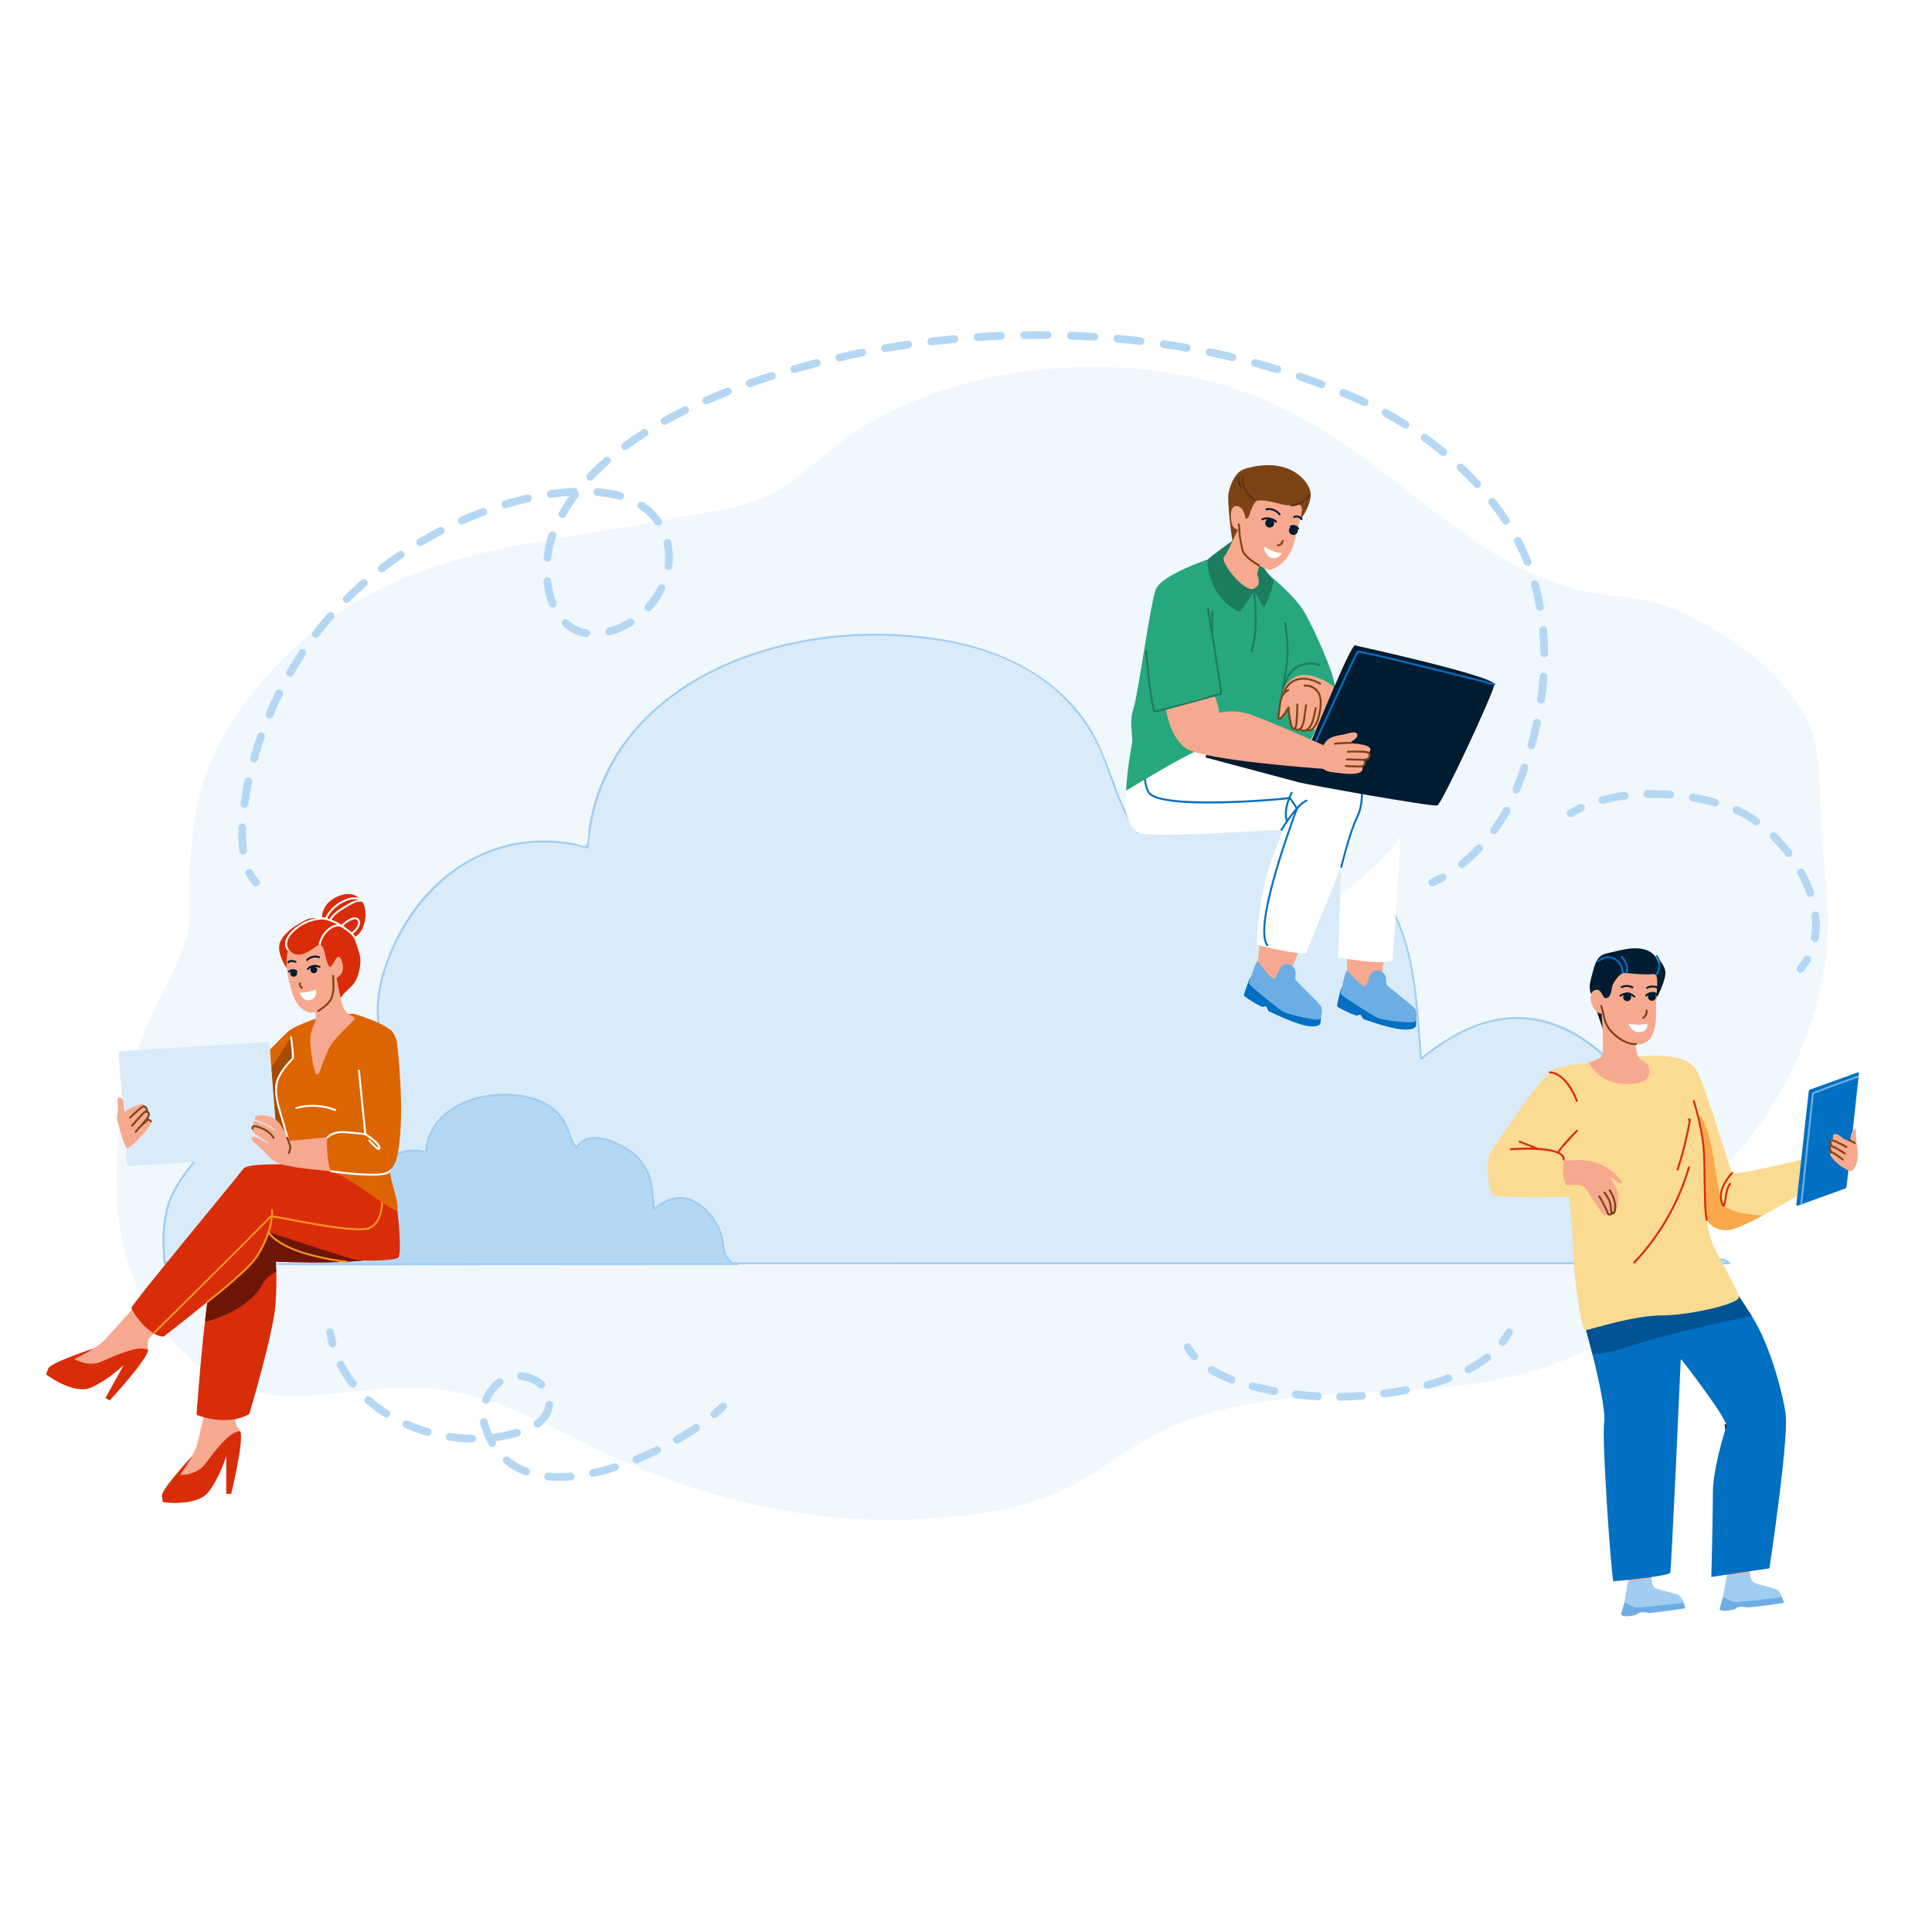 <?xml version="1.0" encoding="utf-8"?>
<!-- Generator: Adobe Illustrator 27.5.0, SVG Export Plug-In . SVG Version: 6.00 Build 0)  -->
<svg version="1.1" id="Layer_1" xmlns="http://www.w3.org/2000/svg" xmlns:xlink="http://www.w3.org/1999/xlink" x="0px" y="0px"
	 viewBox="0 0 100 100" style="enable-background:new 0 0 100 100;" xml:space="preserve">
<rect x="0" y="0" style="fill:#FFFFFF;" width="100" height="100"/>
<g>
	<g>
		<path style="fill:#F0F7FD;" d="M75.32,71.744c3.649-0.409,7.344-1.534,10.01-4.099c1.42-1.366,1.807-2.5,2.27-4.278
			c0.525-2.019,2.296-3.485,3.483-5.162c1.644-2.324,2.679-4.794,3.244-7.554c0.445-2.17,0.266-4.368,0.016-6.548
			c-0.203-1.773-0.031-3.869-0.382-5.57c-0.652-3.165-4.681-5.996-7.539-7.099c-1.599-0.617-3.212-0.503-4.806-0.906
			c-1.682-0.426-3.61-1.414-5.04-2.368c-3.523-2.35-6.524-5.301-10.419-7.14c-3.68-1.737-7.891-2.283-11.927-1.923
			c-3.249,0.29-6.532,1.219-9.314,2.842c-1.725,1.007-3.092,2.542-4.833,3.531c-1.575,0.895-3.518,1.023-5.275,1.372
			c-1.135,0.226-2.275,0.414-3.417,0.598c-2.631,0.423-5.276,0.819-7.906,1.576c-4.556,1.31-7.951,3.638-10.79,7.355
			c-2.644,3.461-2.937,6.786-2.875,10.895c0.028,1.856-1.296,3.661-2.027,5.412c-0.857,2.054-1.496,4.184-1.678,6.401
			c-0.361,4.409,0.386,8.367,3.904,11.393c3.455,2.972,7.206,1.333,11.361,1.355c4.138,0.023,7.329,2.268,10.974,3.846
			c5.092,2.205,10.371,3.311,15.985,2.913c2.481-0.176,4.807-0.509,7.03-1.64c1.786-0.909,3.28-2.233,5.128-3.037
			C65.266,71.835,70.27,72.31,75.32,71.744z"/>
		<g>
			<path style="fill:#D9EBF9;" d="M89.51,65.386c-1.692,0-3.384,0-5.076,0c-14.808,0-29.615,0-44.423,0
				c-10.457,0-21.123,0.129-31.49-0.007c-0.075-1.013-0.121-2.472,0.346-3.447c0.773-1.611,2.18-2.868,3.442-4.127
				c2.336-2.331,4.843-2.844,8.226-2.767c-2.161-2.332-0.313-6.556,1.423-8.56c2.151-2.484,5.294-3.499,8.461-2.608
				c0.483-7.857,8.929-11.636,16.746-10.936c3.675,0.329,6.847,1.441,9.005,4.42c1.259,1.737,1.499,4.195,2.734,5.753
				c2.04-4.065,8.633-0.842,11.031,1.282c3.353,2.97,3.288,6.486,3.62,10.423c3.264-2.708,6.759-3.116,10.135,0.498
				c1.31,1.403,2.265,3.121,2.76,4.925c0.454,1.658,0.057,3.085,1.419,4.382c0.196,0.187,0.104,0.401,0.41,0.576
				C89.047,65.631,88.923,64.85,89.51,65.386z"/>
			<g>
				<path style="fill:#A1CDF0;" d="M89.51,65.336c-6.754,0-13.507,0-20.26,0c-6.758,0-13.515,0-20.273,0
					c-6.704,0-13.408,0.004-20.112,0.031c-3.352,0.013-6.703,0.026-10.055,0.024c-1.668-0.001-3.336-0.005-5.003-0.014
					c-0.817-0.005-1.634-0.01-2.451-0.017c-0.833-0.007-1.69,0.041-2.52-0.027c-0.202-0.017-0.269-0.002-0.283-0.226
					c-0.008-0.135-0.015-0.271-0.02-0.406c-0.013-0.353-0.013-0.707,0.008-1.06c0.045-0.729,0.198-1.4,0.553-2.041
					c0.711-1.284,1.783-2.315,2.819-3.335c0.928-0.913,1.875-1.751,3.07-2.299c1.134-0.52,2.37-0.759,3.608-0.844
					c0.646-0.044,1.294-0.049,1.942-0.035c0.045,0.001,0.063-0.054,0.035-0.085c-1.634-1.818-0.912-4.555,0.095-6.497
					c1.118-2.155,2.961-3.922,5.33-4.601c1.446-0.415,2.965-0.381,4.41,0.014c0.033,0.009,0.061-0.016,0.063-0.048
					c0.158-2.376,1.093-4.603,2.715-6.352c1.595-1.72,3.702-2.905,5.914-3.639c2.358-0.783,4.875-1.082,7.353-0.947
					c2.649,0.145,5.401,0.719,7.575,2.319c1.318,0.969,2.351,2.249,2.98,3.76c0.577,1.385,0.923,2.914,1.855,4.121
					c0.021,0.027,0.067,0.037,0.086,0c1.473-2.855,5.14-1.951,7.49-0.88c2.89,1.317,5.343,3.432,6.273,6.566
					c0.576,1.94,0.628,3.99,0.795,5.994c0.004,0.045,0.051,0.064,0.085,0.035c1.273-1.046,2.774-1.932,4.447-2.084
					c1.628-0.148,3.166,0.476,4.428,1.476c1.45,1.149,2.603,2.691,3.353,4.378c0.352,0.792,0.628,1.624,0.758,2.482
					c0.107,0.706,0.128,1.434,0.349,2.118c0.121,0.373,0.301,0.723,0.542,1.033c0.139,0.179,0.315,0.326,0.433,0.517
					c0.082,0.132,0.12,0.275,0.234,0.385c0.148,0.143,0.424,0.257,0.634,0.225c0.318-0.048,0.385-0.231,0.705,0.043
					c0.049,0.042,0.12-0.029,0.071-0.071c-0.128-0.109-0.267-0.228-0.445-0.205c-0.278,0.035-0.365,0.221-0.692,0.06
					c-0.228-0.112-0.301-0.335-0.428-0.531c-0.081-0.126-0.212-0.224-0.311-0.336c-0.319-0.365-0.544-0.788-0.68-1.253
					c-0.226-0.771-0.226-1.587-0.378-2.372c-0.16-0.826-0.461-1.633-0.82-2.392c-1.358-2.873-4.197-5.912-7.646-5.666
					c-1.743,0.125-3.303,1.035-4.626,2.122c0.028,0.012,0.057,0.024,0.085,0.035c-0.239-2.868-0.277-5.913-1.877-8.422
					c-1.311-2.056-3.436-3.472-5.651-4.404c-1.856-0.781-4.47-1.493-6.237-0.121c-0.177,0.137-0.339,0.292-0.484,0.463
					c-0.077,0.091-0.15,0.186-0.218,0.284c-0.042,0.061-0.181,0.378-0.235,0.387c-0.124,0.021-0.465-0.694-0.519-0.798
					c-0.205-0.391-0.373-0.8-0.531-1.212c-0.553-1.445-0.998-2.892-1.988-4.112c-1.887-2.329-4.672-3.456-7.577-3.864
					c-2.761-0.387-5.605-0.246-8.298,0.492c-2.444,0.67-4.806,1.849-6.606,3.659c-0.882,0.887-1.616,1.922-2.131,3.064
					c-0.252,0.558-0.452,1.139-0.598,1.733c-0.075,0.306-0.136,0.615-0.183,0.926c-0.03,0.2-0.01,0.841-0.168,0.9
					c-0.099,0.037-0.469-0.111-0.569-0.131c-0.151-0.029-0.302-0.055-0.455-0.076c-0.414-0.057-0.831-0.084-1.249-0.078
					c-0.738,0.011-1.475,0.125-2.18,0.339c-1.466,0.445-2.775,1.319-3.8,2.454c-0.875,0.969-1.549,2.135-2.008,3.355
					c-0.455,1.211-0.727,2.59-0.391,3.867c0.154,0.583,0.443,1.108,0.846,1.556c0.012-0.028,0.023-0.057,0.035-0.085
					c-2.202-0.045-4.452,0.155-6.384,1.304c-1.046,0.621-1.885,1.481-2.742,2.332c-0.911,0.903-1.817,1.849-2.432,2.986
					c-0.625,1.155-0.596,2.495-0.505,3.77c0.002,0.027,0.021,0.05,0.05,0.05c10.443,0.135,20.888,0.008,31.331,0.007
					c10.607-0.002,21.213,0,31.82,0c5.946,0,11.891,0,17.837,0C89.575,65.436,89.575,65.336,89.51,65.336z"/>
			</g>
		</g>
		<g>
			<path style="fill:#B4D7F3;" d="M38.202,65.426c-0.463,0-0.925,0-1.388,0c-4.048,0-8.097,0-12.145,0
				c-2.859,0-5.775,0.035-8.609-0.002c-0.02-0.273-0.033-0.666,0.095-0.928c0.211-0.434,0.596-0.772,0.941-1.112
				c0.639-0.628,1.324-0.766,2.249-0.745c-0.591-0.628-0.085-1.765,0.389-2.305c0.588-0.669,1.448-0.942,2.313-0.702
				c0.132-2.116,2.441-3.133,4.578-2.945c1.005,0.089,1.872,0.388,2.462,1.19c0.344,0.468,0.41,1.13,0.747,1.549
				c0.558-1.095,2.36-0.227,3.016,0.345c0.917,0.8,0.899,1.747,0.99,2.807c0.892-0.729,1.848-0.839,2.771,0.134
				c0.358,0.378,0.619,0.84,0.755,1.326c0.124,0.446,0.016,0.831,0.388,1.18c0.054,0.05,0.028,0.108,0.112,0.155
				C38.075,65.492,38.041,65.282,38.202,65.426z"/>
			<g>
				<path style="fill:#A1CDF0;" d="M38.202,65.376c-2.892,0-5.783,0-8.675,0c-2.883,0-5.765,0.001-8.648,0.011
					c-1.606,0.006-3.213,0.008-4.819-0.013c0.017,0.017,0.033,0.033,0.05,0.05c-0.022-0.309-0.04-0.651,0.104-0.935
					c0.152-0.302,0.389-0.552,0.628-0.787c0.222-0.219,0.44-0.447,0.704-0.617c0.236-0.152,0.498-0.257,0.772-0.318
					c0.337-0.074,0.684-0.085,1.027-0.078c0.045,0.001,0.064-0.055,0.035-0.085c-0.435-0.477-0.234-1.204,0.035-1.712
					c0.306-0.578,0.808-1.045,1.448-1.22c0.385-0.105,0.787-0.095,1.17,0.008c0.033,0.009,0.061-0.016,0.063-0.048
					c0.043-0.635,0.299-1.228,0.738-1.691c0.437-0.462,1.012-0.776,1.613-0.97c0.642-0.207,1.324-0.285,1.997-0.247
					c0.712,0.04,1.451,0.193,2.038,0.619c0.347,0.251,0.624,0.586,0.793,0.98c0.165,0.384,0.261,0.805,0.523,1.139
					c0.02,0.025,0.065,0.016,0.078-0.01c0.392-0.749,1.37-0.504,1.99-0.228c0.785,0.35,1.459,0.913,1.71,1.763
					c0.153,0.515,0.167,1.059,0.212,1.591c0.004,0.045,0.051,0.063,0.085,0.035c0.341-0.276,0.744-0.51,1.189-0.55
					c0.436-0.039,0.847,0.123,1.188,0.388c0.399,0.311,0.716,0.732,0.92,1.194c0.094,0.213,0.165,0.437,0.198,0.668
					c0.027,0.19,0.035,0.385,0.1,0.567c0.035,0.096,0.083,0.184,0.146,0.264c0.042,0.053,0.097,0.097,0.129,0.156
					c0.017,0.032,0.027,0.063,0.055,0.089c0.051,0.048,0.138,0.082,0.209,0.07c0.076-0.013,0.084-0.059,0.158,0.002
					c0.049,0.041,0.12-0.029,0.071-0.071c-0.042-0.036-0.089-0.073-0.147-0.066c-0.057,0.006-0.085,0.046-0.146,0.03
					c-0.066-0.017-0.083-0.067-0.116-0.116c-0.027-0.04-0.058-0.072-0.091-0.107c-0.088-0.096-0.151-0.21-0.188-0.335
					c-0.058-0.197-0.061-0.405-0.097-0.606c-0.041-0.23-0.125-0.453-0.224-0.664c-0.375-0.798-1.167-1.624-2.118-1.567
					c-0.491,0.03-0.93,0.28-1.304,0.583c0.028,0.012,0.057,0.024,0.085,0.035c-0.043-0.511-0.059-1.031-0.191-1.529
					c-0.132-0.5-0.399-0.942-0.785-1.288c-0.279-0.25-0.609-0.446-0.948-0.602c-0.364-0.168-0.764-0.302-1.169-0.308
					c-0.423-0.007-0.805,0.165-1.006,0.549c0.026-0.003,0.052-0.007,0.079-0.01c-0.251-0.321-0.344-0.734-0.501-1.103
					c-0.151-0.355-0.383-0.66-0.678-0.908c-0.57-0.479-1.304-0.672-2.032-0.74c-1.314-0.123-2.8,0.182-3.781,1.116
					c-0.522,0.497-0.832,1.157-0.881,1.876c0.021-0.016,0.042-0.032,0.063-0.048c-0.72-0.194-1.478-0.045-2.06,0.425
					c-0.504,0.407-0.88,1.052-0.96,1.697c-0.043,0.351,0.026,0.702,0.269,0.969c0.012-0.028,0.024-0.057,0.035-0.085
					c-0.61-0.013-1.234,0.043-1.77,0.36c-0.28,0.165-0.506,0.392-0.737,0.617c-0.251,0.245-0.502,0.5-0.675,0.809
					c-0.181,0.322-0.178,0.691-0.152,1.049c0.002,0.027,0.021,0.05,0.05,0.05c2.855,0.036,5.711,0.002,8.566,0.002
					c2.9,0,5.799,0,8.699,0c1.626,0,3.251,0,4.877,0C38.266,65.476,38.266,65.376,38.202,65.376z"/>
			</g>
		</g>
		<g>
			<g>
				<path style="fill:#B4D7F3;" d="M13.252,45.876c-0.052,0-0.103-0.02-0.143-0.06c-0.147-0.149-0.275-0.33-0.38-0.539
					c-0.05-0.099-0.01-0.219,0.088-0.269c0.098-0.05,0.219-0.01,0.269,0.088c0.087,0.172,0.19,0.319,0.308,0.439
					c0.077,0.079,0.077,0.205-0.002,0.283C13.354,45.857,13.303,45.876,13.252,45.876z"/>
			</g>
			<g>
				<path style="fill:#B4D7F3;" d="M75.675,44.923c-0.058,0-0.116-0.026-0.156-0.075c-0.069-0.086-0.056-0.212,0.03-0.281
					c0.299-0.241,0.59-0.51,0.865-0.802c0.076-0.08,0.202-0.084,0.283-0.008c0.08,0.076,0.084,0.202,0.008,0.283
					c-0.288,0.305-0.592,0.587-0.905,0.839C75.764,44.908,75.719,44.923,75.675,44.923z M12.584,44.231
					c-0.099,0-0.185-0.074-0.198-0.175c-0.034-0.27-0.051-0.567-0.051-0.882c0-0.116,0.002-0.235,0.007-0.356
					c0.004-0.11,0.097-0.197,0.207-0.192c0.11,0.004,0.196,0.097,0.192,0.208c-0.004,0.113-0.007,0.227-0.007,0.341
					c0,0.298,0.016,0.578,0.048,0.832c0.014,0.11-0.064,0.21-0.173,0.223C12.601,44.23,12.593,44.231,12.584,44.231z M77.331,43.175
					c-0.041,0-0.082-0.013-0.118-0.039c-0.089-0.065-0.109-0.19-0.043-0.279c0.235-0.321,0.449-0.656,0.635-0.995
					c0.053-0.097,0.175-0.132,0.272-0.079c0.097,0.053,0.132,0.175,0.079,0.272c-0.195,0.354-0.418,0.703-0.663,1.039
					C77.453,43.146,77.393,43.175,77.331,43.175z M12.65,41.824c-0.009,0-0.018-0.001-0.027-0.002
					c-0.109-0.015-0.186-0.116-0.171-0.225c0.041-0.303,0.094-0.62,0.157-0.942c0.017-0.087,0.035-0.174,0.053-0.261
					c0.023-0.108,0.129-0.177,0.237-0.154c0.108,0.023,0.177,0.129,0.154,0.237c-0.018,0.085-0.035,0.17-0.052,0.255
					c-0.061,0.315-0.113,0.624-0.153,0.92C12.834,41.751,12.749,41.824,12.65,41.824z M78.487,41.064
					c-0.025,0-0.05-0.005-0.074-0.014c-0.103-0.041-0.153-0.157-0.112-0.26c0.15-0.374,0.29-0.752,0.416-1.122
					c0.035-0.104,0.149-0.16,0.254-0.125c0.105,0.036,0.16,0.149,0.125,0.254c-0.128,0.376-0.271,0.76-0.423,1.141
					C78.642,41.016,78.567,41.064,78.487,41.064z M13.146,39.463c-0.018,0-0.036-0.002-0.054-0.008
					c-0.106-0.03-0.168-0.14-0.138-0.247c0.109-0.386,0.233-0.777,0.369-1.163c0.037-0.104,0.151-0.159,0.255-0.122
					c0.104,0.037,0.159,0.151,0.122,0.255c-0.133,0.378-0.254,0.761-0.361,1.138C13.314,39.406,13.234,39.463,13.146,39.463z
					 M79.264,38.78c-0.018,0-0.036-0.002-0.054-0.007c-0.106-0.03-0.169-0.14-0.139-0.246c0.108-0.387,0.204-0.777,0.286-1.16
					c0.023-0.108,0.129-0.177,0.237-0.154c0.108,0.023,0.177,0.129,0.154,0.237c-0.083,0.39-0.182,0.789-0.292,1.184
					C79.432,38.722,79.352,38.78,79.264,38.78z M13.946,37.187c-0.026,0-0.052-0.005-0.078-0.016
					c-0.102-0.043-0.149-0.16-0.107-0.262c0.157-0.373,0.328-0.746,0.507-1.108c0.049-0.099,0.169-0.14,0.268-0.091
					c0.099,0.049,0.14,0.169,0.091,0.268c-0.176,0.355-0.343,0.721-0.497,1.086C14.099,37.141,14.024,37.187,13.946,37.187z
					 M79.766,36.42c-0.009,0-0.019-0.001-0.029-0.002c-0.109-0.016-0.185-0.117-0.169-0.226c0.057-0.397,0.1-0.795,0.127-1.185
					c0.008-0.11,0.104-0.194,0.213-0.186c0.11,0.008,0.193,0.103,0.186,0.213c-0.028,0.399-0.072,0.808-0.13,1.214
					C79.949,36.348,79.864,36.42,79.766,36.42z M15.016,35.025c-0.034,0-0.068-0.008-0.099-0.027
					c-0.096-0.055-0.129-0.177-0.074-0.273c0.203-0.354,0.418-0.704,0.639-1.039c0.061-0.092,0.185-0.118,0.277-0.057
					c0.092,0.061,0.118,0.185,0.057,0.277c-0.216,0.328-0.427,0.67-0.626,1.017C15.153,34.989,15.086,35.025,15.016,35.025z
					 M79.931,34.015c-0.11,0-0.199-0.088-0.2-0.198c-0.004-0.398-0.024-0.798-0.06-1.188c-0.01-0.11,0.071-0.207,0.181-0.218
					c0.109-0.011,0.207,0.071,0.217,0.181c0.037,0.402,0.058,0.813,0.061,1.222c0.001,0.111-0.088,0.201-0.198,0.202
					C79.932,34.015,79.932,34.015,79.931,34.015z M16.348,33.013c-0.042,0-0.085-0.013-0.121-0.041
					c-0.088-0.067-0.105-0.193-0.038-0.28c0.184-0.241,0.375-0.478,0.568-0.704c0.068-0.08,0.138-0.16,0.208-0.239
					c0.073-0.083,0.2-0.09,0.282-0.017c0.083,0.073,0.091,0.199,0.017,0.282c-0.069,0.077-0.136,0.155-0.203,0.234
					c-0.188,0.22-0.374,0.451-0.554,0.687C16.468,32.986,16.408,33.013,16.348,33.013z M30.338,32.971
					c-0.011,0-0.022-0.001-0.033-0.003c-0.446-0.074-0.84-0.267-1.17-0.575c-0.081-0.075-0.085-0.202-0.01-0.283
					c0.075-0.081,0.202-0.085,0.283-0.01c0.271,0.253,0.595,0.412,0.962,0.473c0.109,0.018,0.183,0.121,0.165,0.23
					C30.519,32.902,30.434,32.971,30.338,32.971z M31.533,32.89c-0.088,0-0.169-0.059-0.193-0.149
					c-0.028-0.107,0.035-0.216,0.142-0.245l0.04-0.011c0.347-0.096,0.686-0.246,1.007-0.446c0.094-0.058,0.217-0.03,0.276,0.064
					c0.058,0.094,0.03,0.217-0.064,0.276c-0.354,0.221-0.728,0.387-1.113,0.493l-0.044,0.012
					C31.567,32.888,31.55,32.89,31.533,32.89z M33.559,31.638c-0.048,0-0.096-0.017-0.135-0.052
					c-0.082-0.075-0.088-0.201-0.013-0.283c0.263-0.289,0.482-0.607,0.649-0.946c0.049-0.099,0.169-0.14,0.268-0.091
					c0.099,0.049,0.14,0.169,0.091,0.268c-0.184,0.372-0.424,0.722-0.712,1.038C33.667,31.616,33.613,31.638,33.559,31.638z
					 M79.708,31.614c-0.095,0-0.179-0.068-0.197-0.164c-0.07-0.389-0.158-0.779-0.262-1.16c-0.029-0.106,0.034-0.216,0.14-0.246
					c0.107-0.029,0.217,0.034,0.246,0.14c0.107,0.392,0.198,0.794,0.27,1.194c0.02,0.109-0.053,0.213-0.161,0.232
					C79.732,31.613,79.72,31.614,79.708,31.614z M28.613,31.449c-0.079,0-0.154-0.047-0.186-0.125
					c-0.148-0.368-0.247-0.779-0.295-1.223c-0.012-0.11,0.068-0.208,0.177-0.22c0.11-0.011,0.208,0.068,0.22,0.177
					c0.044,0.408,0.134,0.783,0.269,1.117c0.041,0.103-0.008,0.219-0.111,0.26C28.663,31.444,28.638,31.449,28.613,31.449z
					 M17.944,31.205c-0.052,0-0.103-0.02-0.142-0.059c-0.078-0.078-0.077-0.205,0.001-0.283c0.285-0.282,0.586-0.561,0.894-0.829
					c0.083-0.073,0.21-0.064,0.282,0.019c0.073,0.083,0.064,0.21-0.019,0.282c-0.301,0.263-0.596,0.536-0.875,0.812
					C18.045,31.186,17.995,31.205,17.944,31.205z M19.762,29.62c-0.06,0-0.119-0.027-0.159-0.078
					c-0.067-0.087-0.051-0.213,0.037-0.281c0.319-0.246,0.652-0.486,0.987-0.714c0.091-0.062,0.216-0.038,0.278,0.053
					c0.062,0.091,0.038,0.216-0.053,0.278c-0.329,0.224-0.655,0.459-0.968,0.7C19.847,29.607,19.804,29.62,19.762,29.62z
					 M34.598,29.499c-0.009,0-0.018-0.001-0.028-0.002c-0.109-0.015-0.186-0.116-0.171-0.226c0.02-0.145,0.03-0.292,0.03-0.436
					c0-0.233-0.027-0.465-0.079-0.689c-0.025-0.108,0.042-0.215,0.149-0.24c0.108-0.025,0.215,0.042,0.24,0.149
					c0.06,0.254,0.09,0.517,0.09,0.781c0,0.162-0.011,0.328-0.034,0.491C34.782,29.427,34.697,29.499,34.598,29.499z M79.065,29.291
					c-0.08,0-0.155-0.048-0.186-0.127c-0.141-0.359-0.308-0.721-0.495-1.077c-0.051-0.098-0.014-0.219,0.084-0.27
					c0.098-0.051,0.219-0.014,0.27,0.084c0.194,0.368,0.366,0.744,0.513,1.116c0.04,0.103-0.01,0.219-0.113,0.259
					C79.114,29.287,79.089,29.291,79.065,29.291z M28.335,29.074c-0.007,0-0.015,0-0.022-0.001c-0.11-0.012-0.189-0.111-0.177-0.221
					c0.047-0.431,0.139-0.841,0.274-1.22c0.037-0.104,0.151-0.158,0.255-0.122c0.104,0.037,0.158,0.151,0.121,0.256
					c-0.124,0.35-0.21,0.73-0.253,1.13C28.522,28.998,28.435,29.074,28.335,29.074z M21.757,28.264
					c-0.068,0-0.134-0.035-0.172-0.097c-0.057-0.095-0.026-0.218,0.069-0.274c0.348-0.208,0.706-0.407,1.064-0.594
					c0.098-0.051,0.219-0.013,0.27,0.085c0.051,0.098,0.013,0.219-0.085,0.27c-0.352,0.183-0.703,0.379-1.044,0.583
					C21.828,28.255,21.792,28.264,21.757,28.264z M34.062,27.203c-0.064,0-0.126-0.03-0.165-0.087
					c-0.211-0.307-0.482-0.57-0.805-0.781c-0.092-0.061-0.118-0.184-0.058-0.277c0.06-0.092,0.184-0.118,0.277-0.058
					c0.366,0.24,0.674,0.539,0.915,0.889c0.063,0.091,0.04,0.215-0.051,0.278C34.141,27.191,34.102,27.203,34.062,27.203z
					 M77.947,27.155c-0.065,0-0.129-0.032-0.167-0.09c-0.213-0.325-0.447-0.649-0.696-0.966c-0.068-0.087-0.053-0.212,0.033-0.281
					c0.087-0.068,0.213-0.053,0.281,0.034c0.256,0.325,0.497,0.659,0.716,0.993c0.061,0.092,0.035,0.216-0.057,0.277
					C78.023,27.144,77.985,27.155,77.947,27.155z M23.898,27.15c-0.076,0-0.149-0.044-0.183-0.118c-0.045-0.101,0-0.219,0.101-0.264
					c0.372-0.166,0.751-0.322,1.128-0.463c0.104-0.039,0.219,0.014,0.257,0.117c0.039,0.103-0.014,0.219-0.117,0.257
					c-0.369,0.138-0.741,0.291-1.106,0.454C23.953,27.145,23.926,27.15,23.898,27.15z M29.111,26.809
					c-0.033,0-0.067-0.008-0.098-0.026c-0.096-0.054-0.13-0.176-0.076-0.272c0.161-0.285,0.341-0.568,0.538-0.844
					c-0.302,0.022-0.615,0.056-0.935,0.103c-0.11,0.016-0.211-0.06-0.227-0.169c-0.016-0.109,0.06-0.211,0.169-0.227
					c0.421-0.062,0.831-0.103,1.22-0.122c0.11-0.006,0.204,0.08,0.209,0.19c0,0.005,0,0.01,0,0.015
					c0.071,0.069,0.081,0.182,0.02,0.263c-0.24,0.32-0.458,0.652-0.646,0.987C29.249,26.772,29.181,26.809,29.111,26.809z
					 M26.158,26.305c-0.086,0-0.165-0.056-0.191-0.142c-0.032-0.106,0.028-0.217,0.133-0.249c0.181-0.055,0.365-0.108,0.545-0.156
					c0.209-0.056,0.422-0.109,0.635-0.158c0.108-0.024,0.215,0.043,0.239,0.151c0.024,0.108-0.043,0.215-0.151,0.239
					c-0.207,0.047-0.416,0.099-0.62,0.154c-0.177,0.048-0.356,0.099-0.533,0.153C26.197,26.302,26.178,26.305,26.158,26.305z
					 M32.105,25.878c-0.018,0-0.037-0.003-0.055-0.008c-0.346-0.1-0.733-0.168-1.148-0.203c-0.11-0.009-0.192-0.106-0.183-0.216
					c0.009-0.11,0.106-0.191,0.216-0.183c0.441,0.037,0.854,0.11,1.225,0.217c0.106,0.031,0.167,0.141,0.137,0.247
					C32.272,25.82,32.192,25.878,32.105,25.878z M76.457,25.257c-0.054,0-0.108-0.022-0.147-0.065
					c-0.265-0.287-0.547-0.573-0.839-0.848c-0.08-0.076-0.084-0.202-0.008-0.283c0.076-0.08,0.202-0.084,0.283-0.008
					c0.299,0.282,0.588,0.574,0.859,0.869c0.075,0.081,0.07,0.208-0.012,0.283C76.554,25.239,76.505,25.257,76.457,25.257z
					 M30.55,24.879c-0.049,0-0.099-0.018-0.137-0.055c-0.08-0.076-0.084-0.202-0.008-0.283c0.272-0.288,0.57-0.574,0.884-0.848
					c0.083-0.073,0.21-0.064,0.282,0.019c0.073,0.083,0.064,0.209-0.019,0.282c-0.305,0.266-0.594,0.543-0.857,0.822
					C30.656,24.858,30.603,24.879,30.55,24.879z M74.702,23.6c-0.045,0-0.09-0.015-0.127-0.046
					c-0.304-0.251-0.621-0.497-0.944-0.731c-0.09-0.065-0.109-0.19-0.045-0.279c0.065-0.089,0.19-0.109,0.279-0.044
					c0.33,0.239,0.654,0.49,0.964,0.746c0.085,0.07,0.097,0.196,0.027,0.282C74.817,23.575,74.76,23.6,74.702,23.6z M32.362,23.289
					c-0.061,0-0.122-0.028-0.161-0.081c-0.066-0.089-0.047-0.214,0.042-0.28c0.317-0.234,0.656-0.466,1.007-0.69
					c0.093-0.059,0.217-0.032,0.276,0.061c0.059,0.093,0.032,0.217-0.061,0.276c-0.344,0.219-0.675,0.445-0.985,0.674
					C32.445,23.277,32.403,23.289,32.362,23.289z M72.75,22.183c-0.037,0-0.074-0.01-0.107-0.031
					c-0.336-0.214-0.682-0.419-1.028-0.609c-0.097-0.053-0.132-0.175-0.079-0.272s0.175-0.132,0.272-0.079
					c0.353,0.195,0.706,0.404,1.049,0.622c0.093,0.059,0.121,0.183,0.062,0.276C72.881,22.15,72.816,22.183,72.75,22.183z
					 M34.395,21.99c-0.07,0-0.138-0.037-0.175-0.103c-0.054-0.097-0.019-0.218,0.077-0.272c0.345-0.192,0.708-0.382,1.079-0.564
					c0.099-0.049,0.219-0.008,0.268,0.091c0.049,0.099,0.008,0.219-0.091,0.268c-0.365,0.179-0.722,0.366-1.061,0.555
					C34.462,21.982,34.428,21.99,34.395,21.99z M70.636,21.019c-0.029,0-0.058-0.006-0.085-0.019
					c-0.125-0.059-0.25-0.115-0.375-0.17c-0.238-0.105-0.481-0.209-0.723-0.309c-0.102-0.042-0.151-0.159-0.108-0.261
					c0.042-0.102,0.159-0.151,0.261-0.108c0.244,0.101,0.49,0.206,0.731,0.312c0.128,0.056,0.255,0.114,0.383,0.174
					c0.1,0.047,0.143,0.166,0.096,0.266C70.783,20.977,70.711,21.019,70.636,21.019z M36.561,20.923c-0.077,0-0.15-0.045-0.183-0.12
					c-0.044-0.101,0.002-0.219,0.103-0.263c0.362-0.158,0.74-0.315,1.123-0.465c0.103-0.04,0.219,0.01,0.259,0.113
					c0.04,0.103-0.01,0.219-0.113,0.259c-0.378,0.148-0.751,0.303-1.108,0.459C36.615,20.918,36.588,20.923,36.561,20.923z
					 M68.407,20.094c-0.023,0-0.047-0.004-0.07-0.013c-0.371-0.139-0.752-0.275-1.131-0.403c-0.105-0.035-0.161-0.149-0.125-0.253
					c0.035-0.105,0.149-0.161,0.253-0.125c0.384,0.13,0.768,0.267,1.143,0.407c0.103,0.039,0.156,0.154,0.117,0.257
					C68.564,20.044,68.488,20.094,68.407,20.094z M38.809,20.041c-0.083,0-0.16-0.051-0.189-0.134
					c-0.037-0.104,0.018-0.218,0.122-0.255c0.373-0.132,0.76-0.261,1.151-0.385c0.105-0.033,0.218,0.025,0.251,0.13
					c0.033,0.105-0.025,0.218-0.13,0.251c-0.387,0.123-0.77,0.251-1.139,0.381C38.853,20.037,38.831,20.041,38.809,20.041z
					 M66.121,19.32c-0.019,0-0.039-0.003-0.058-0.009c-0.38-0.115-0.768-0.226-1.155-0.33c-0.107-0.029-0.17-0.139-0.141-0.245
					c0.029-0.107,0.138-0.17,0.245-0.141c0.39,0.105,0.783,0.217,1.167,0.334c0.106,0.032,0.165,0.144,0.133,0.249
					C66.286,19.265,66.206,19.32,66.121,19.32z M41.11,19.308c-0.087,0-0.167-0.057-0.192-0.145
					c-0.03-0.106,0.031-0.217,0.137-0.247c0.382-0.11,0.776-0.217,1.17-0.319c0.107-0.028,0.216,0.037,0.244,0.144
					c0.028,0.107-0.037,0.216-0.144,0.244c-0.391,0.101-0.781,0.207-1.16,0.316C41.147,19.306,41.128,19.308,41.11,19.308z
					 M43.447,18.704c-0.091,0-0.173-0.063-0.195-0.155c-0.025-0.108,0.042-0.215,0.15-0.24c0.39-0.09,0.789-0.176,1.185-0.256
					c0.108-0.022,0.214,0.048,0.236,0.156c0.022,0.108-0.048,0.214-0.156,0.236c-0.392,0.079-0.787,0.165-1.174,0.254
					C43.477,18.702,43.462,18.704,43.447,18.704z M63.79,18.692c-0.015,0-0.031-0.002-0.046-0.006
					c-0.386-0.091-0.78-0.179-1.173-0.26c-0.108-0.022-0.178-0.128-0.155-0.236c0.022-0.108,0.128-0.178,0.236-0.156
					c0.396,0.082,0.794,0.17,1.184,0.263c0.107,0.025,0.174,0.133,0.148,0.241C63.963,18.63,63.881,18.692,63.79,18.692z
					 M45.813,18.226c-0.095,0-0.18-0.069-0.197-0.166c-0.019-0.109,0.054-0.212,0.163-0.231c0.395-0.069,0.797-0.134,1.197-0.192
					c0.109-0.016,0.211,0.059,0.227,0.169c0.016,0.109-0.059,0.211-0.169,0.227c-0.396,0.058-0.795,0.122-1.186,0.191
					C45.836,18.225,45.824,18.226,45.813,18.226z M61.426,18.205c-0.011,0-0.023-0.001-0.035-0.003
					c-0.391-0.069-0.79-0.134-1.186-0.192c-0.109-0.016-0.185-0.118-0.169-0.227c0.016-0.109,0.118-0.185,0.227-0.169
					c0.399,0.059,0.802,0.124,1.197,0.193c0.109,0.019,0.181,0.123,0.162,0.232C61.606,18.136,61.521,18.205,61.426,18.205z
					 M48.201,17.874c-0.1,0-0.186-0.074-0.198-0.176c-0.013-0.11,0.065-0.209,0.175-0.222c0.4-0.048,0.805-0.092,1.205-0.129
					c0.11-0.01,0.208,0.07,0.218,0.18c0.01,0.11-0.07,0.208-0.18,0.218c-0.397,0.037-0.799,0.08-1.195,0.128
					C48.216,17.873,48.208,17.874,48.201,17.874z M59.038,17.853c-0.008,0-0.016,0-0.024-0.001
					c-0.396-0.047-0.798-0.089-1.195-0.125c-0.11-0.01-0.191-0.107-0.181-0.217c0.01-0.11,0.105-0.191,0.217-0.181
					c0.401,0.037,0.807,0.079,1.206,0.126c0.11,0.013,0.188,0.112,0.175,0.222C59.224,17.778,59.138,17.853,59.038,17.853z
					 M50.603,17.648c-0.104,0-0.192-0.081-0.199-0.187c-0.007-0.11,0.076-0.206,0.186-0.213c0.402-0.027,0.809-0.05,1.21-0.066
					c0.113-0.006,0.203,0.081,0.208,0.192c0.005,0.11-0.081,0.204-0.192,0.208c-0.397,0.017-0.801,0.039-1.2,0.066
					C50.612,17.648,50.608,17.648,50.603,17.648z M56.634,17.634c-0.004,0-0.009,0-0.013,0c-0.397-0.025-0.801-0.046-1.2-0.061
					c-0.11-0.004-0.197-0.097-0.192-0.207c0.004-0.11,0.092-0.196,0.207-0.192c0.403,0.015,0.81,0.035,1.211,0.061
					c0.11,0.007,0.194,0.102,0.187,0.212C56.827,17.553,56.739,17.634,56.634,17.634z M53.015,17.547
					c-0.109,0-0.198-0.087-0.2-0.197c-0.002-0.111,0.086-0.201,0.197-0.203c0.404-0.006,0.808-0.007,1.212-0.003
					c0.111,0.001,0.199,0.092,0.198,0.202c-0.001,0.11-0.09,0.198-0.2,0.198c-0.001,0-0.001,0-0.002,0
					c-0.401-0.004-0.801-0.003-1.202,0.003C53.017,17.547,53.016,17.547,53.015,17.547z"/>
			</g>
			<g>
				<path style="fill:#B4D7F3;" d="M74.138,45.876c-0.077,0-0.15-0.044-0.183-0.119c-0.045-0.101,0.001-0.219,0.102-0.264
					c0.172-0.076,0.346-0.164,0.518-0.261c0.096-0.054,0.218-0.02,0.273,0.076c0.054,0.096,0.02,0.218-0.076,0.272
					c-0.183,0.104-0.37,0.197-0.553,0.278C74.192,45.871,74.165,45.876,74.138,45.876z"/>
			</g>
		</g>
		<g>
			<g>
				<path style="fill:#B4D7F3;" d="M17.214,69.743c-0.088,0-0.169-0.059-0.193-0.148c-0.053-0.199-0.096-0.403-0.129-0.607
					c-0.017-0.109,0.057-0.212,0.166-0.229c0.108-0.018,0.212,0.057,0.229,0.166c0.03,0.191,0.071,0.381,0.12,0.567
					c0.029,0.107-0.035,0.216-0.141,0.245C17.249,69.741,17.231,69.743,17.214,69.743z"/>
			</g>
			<g>
				<path style="fill:#B4D7F3;" d="M28.937,76.649c-0.2,0-0.396-0.009-0.583-0.027c-0.11-0.01-0.191-0.108-0.18-0.218
					c0.01-0.11,0.109-0.19,0.218-0.18c0.351,0.034,0.733,0.033,1.134-0.001c0.111-0.009,0.207,0.073,0.216,0.182
					c0.009,0.11-0.072,0.207-0.182,0.216C29.347,76.64,29.137,76.649,28.937,76.649z M30.699,76.446
					c-0.092,0-0.175-0.064-0.195-0.158c-0.023-0.108,0.046-0.214,0.154-0.238c0.359-0.077,0.733-0.177,1.113-0.298
					c0.105-0.033,0.218,0.025,0.251,0.13c0.033,0.105-0.025,0.218-0.13,0.251c-0.392,0.124-0.779,0.228-1.15,0.307
					C30.728,76.444,30.713,76.446,30.699,76.446z M27.232,76.37c-0.023,0-0.047-0.004-0.07-0.013
					c-0.399-0.149-0.759-0.357-1.067-0.618c-0.084-0.071-0.095-0.197-0.024-0.282c0.071-0.084,0.198-0.095,0.282-0.024
					c0.273,0.231,0.593,0.416,0.949,0.549c0.104,0.038,0.156,0.154,0.118,0.257C27.39,76.321,27.313,76.37,27.232,76.37z
					 M32.933,75.745c-0.079,0-0.154-0.047-0.185-0.125c-0.042-0.102,0.008-0.219,0.11-0.261c0.351-0.142,0.707-0.301,1.058-0.472
					c0.099-0.049,0.219-0.007,0.267,0.092c0.048,0.099,0.007,0.219-0.092,0.267c-0.359,0.175-0.723,0.337-1.082,0.483
					C32.983,75.74,32.958,75.745,32.933,75.745z M25.482,74.89c-0.069,0-0.136-0.036-0.173-0.1C25.14,74.497,25,74.168,24.892,73.81
					c-0.016-0.053-0.03-0.107-0.042-0.162c-0.023-0.108,0.046-0.214,0.154-0.237c0.108-0.023,0.214,0.046,0.237,0.154
					c0.009,0.043,0.02,0.087,0.033,0.13c0.058,0.194,0.127,0.378,0.205,0.551c0.029-0.026,0.066-0.044,0.107-0.049
					c0.382-0.05,0.757-0.128,1.115-0.233c0.106-0.031,0.217,0.03,0.248,0.136c0.031,0.106-0.03,0.217-0.136,0.248
					c-0.372,0.109-0.762,0.19-1.158,0.243c0.053,0.095,0.02,0.216-0.074,0.271C25.55,74.881,25.516,74.89,25.482,74.89z
					 M35.039,74.72c-0.069,0-0.137-0.036-0.174-0.101c-0.055-0.096-0.022-0.218,0.074-0.273c0.344-0.197,0.675-0.402,0.983-0.61
					c0.092-0.062,0.216-0.037,0.278,0.054c0.062,0.092,0.037,0.216-0.054,0.278c-0.317,0.213-0.656,0.424-1.008,0.625
					C35.107,74.711,35.073,74.72,35.039,74.72z M24.444,74.663c-0.001,0-0.002,0-0.003,0c-0.396-0.005-0.798-0.037-1.194-0.096
					c-0.109-0.016-0.185-0.118-0.168-0.227c0.016-0.109,0.118-0.184,0.227-0.168c0.378,0.056,0.762,0.087,1.14,0.092
					c0.11,0.001,0.199,0.092,0.197,0.203C24.643,74.575,24.553,74.663,24.444,74.663z M22.133,74.321
					c-0.018,0-0.037-0.003-0.055-0.008c-0.386-0.111-0.765-0.249-1.126-0.409c-0.101-0.045-0.147-0.163-0.102-0.264
					c0.045-0.101,0.163-0.147,0.264-0.102c0.344,0.153,0.706,0.284,1.075,0.39c0.106,0.031,0.167,0.141,0.137,0.247
					C22.3,74.264,22.22,74.321,22.133,74.321z M27.824,73.887c-0.061,0-0.121-0.027-0.16-0.08c-0.066-0.088-0.049-0.214,0.039-0.28
					c0.298-0.225,0.486-0.521,0.528-0.834c0.015-0.11,0.115-0.186,0.225-0.172c0.11,0.015,0.186,0.115,0.172,0.225
					c-0.056,0.42-0.299,0.811-0.684,1.1C27.908,73.874,27.866,73.887,27.824,73.887z M20,73.372c-0.037,0-0.073-0.01-0.107-0.031
					c-0.344-0.217-0.668-0.46-0.962-0.72c-0.083-0.073-0.09-0.2-0.017-0.282c0.073-0.083,0.2-0.09,0.282-0.017
					c0.278,0.246,0.584,0.476,0.91,0.682c0.093,0.059,0.121,0.182,0.062,0.276C20.131,73.339,20.066,73.372,20,73.372z
					 M25.156,72.658c-0.025,0-0.05-0.005-0.075-0.015c-0.103-0.041-0.152-0.158-0.111-0.26c0.162-0.403,0.438-0.759,0.775-1.003
					c0.09-0.064,0.215-0.044,0.279,0.045c0.065,0.09,0.044,0.215-0.045,0.279c-0.277,0.2-0.504,0.494-0.638,0.827
					C25.31,72.611,25.235,72.658,25.156,72.658z M28.027,71.871c-0.048,0-0.095-0.017-0.133-0.051
					c-0.188-0.169-0.439-0.291-0.745-0.363c-0.067-0.016-0.135-0.027-0.202-0.033c-0.11-0.009-0.192-0.106-0.182-0.216
					c0.01-0.11,0.107-0.193,0.216-0.182c0.087,0.007,0.174,0.021,0.259,0.042c0.372,0.088,0.682,0.241,0.92,0.454
					c0.082,0.074,0.089,0.2,0.015,0.282C28.137,71.849,28.082,71.871,28.027,71.871z M18.26,71.821
					c-0.059,0-0.118-0.026-0.157-0.077c-0.252-0.321-0.471-0.664-0.65-1.019c-0.05-0.099-0.01-0.219,0.088-0.269
					c0.099-0.049,0.219-0.01,0.269,0.088c0.167,0.332,0.372,0.652,0.608,0.952c0.068,0.087,0.053,0.213-0.034,0.281
					C18.347,71.807,18.304,71.821,18.26,71.821z"/>
			</g>
			<g>
				<path style="fill:#B4D7F3;" d="M36.983,73.396c-0.057,0-0.114-0.024-0.154-0.072c-0.071-0.085-0.059-0.211,0.025-0.282
					c0.161-0.135,0.307-0.266,0.431-0.391c0.078-0.078,0.205-0.078,0.283,0.001c0.078,0.078,0.078,0.205-0.001,0.283
					c-0.133,0.133-0.287,0.272-0.457,0.414C37.074,73.381,37.028,73.396,36.983,73.396z"/>
			</g>
		</g>
		<g>
			<g>
				<path style="fill:#B4D7F3;" d="M81.301,42.295c-0.068,0-0.134-0.035-0.172-0.097c-0.057-0.095-0.026-0.218,0.069-0.274
					c0.173-0.104,0.358-0.201,0.549-0.29c0.1-0.046,0.219-0.003,0.266,0.097c0.047,0.1,0.003,0.219-0.097,0.266
					c-0.178,0.083-0.35,0.174-0.512,0.27C81.371,42.286,81.336,42.295,81.301,42.295z"/>
			</g>
			<g>
				<path style="fill:#B4D7F3;" d="M93.933,48.754c-0.012,0-0.024-0.001-0.036-0.003c-0.109-0.02-0.181-0.124-0.161-0.232
					c0.038-0.211,0.057-0.431,0.057-0.656c0-0.151-0.009-0.306-0.026-0.462c-0.012-0.11,0.067-0.209,0.177-0.221
					c0.108-0.012,0.209,0.067,0.221,0.177c0.019,0.17,0.028,0.34,0.028,0.506c0,0.248-0.021,0.493-0.064,0.727
					C94.112,48.686,94.028,48.754,93.933,48.754z M93.703,46.431c-0.083,0-0.161-0.052-0.189-0.135
					c-0.119-0.347-0.276-0.699-0.466-1.045c-0.053-0.097-0.018-0.218,0.079-0.272c0.097-0.053,0.218-0.018,0.272,0.079
					c0.201,0.366,0.367,0.739,0.494,1.108c0.036,0.104-0.02,0.218-0.124,0.254C93.747,46.428,93.725,46.431,93.703,46.431z
					 M92.58,44.367c-0.06,0-0.12-0.027-0.16-0.079c-0.232-0.307-0.488-0.598-0.758-0.866c-0.078-0.078-0.079-0.204-0.001-0.283
					c0.078-0.079,0.204-0.079,0.283-0.001c0.284,0.281,0.551,0.587,0.795,0.908c0.067,0.088,0.049,0.213-0.038,0.28
					C92.664,44.353,92.622,44.367,92.58,44.367z M90.904,42.716c-0.04,0-0.081-0.012-0.117-0.038
					c-0.329-0.237-0.66-0.427-0.983-0.567c-0.101-0.044-0.148-0.161-0.104-0.263c0.044-0.101,0.161-0.148,0.263-0.104
					c0.349,0.151,0.705,0.356,1.058,0.609c0.09,0.064,0.11,0.189,0.046,0.279C91.028,42.687,90.967,42.716,90.904,42.716z
					 M88.771,41.741c-0.018,0-0.036-0.002-0.055-0.008c-0.363-0.103-0.743-0.189-1.13-0.257c-0.109-0.019-0.182-0.123-0.162-0.231
					c0.019-0.109,0.123-0.181,0.231-0.162c0.4,0.07,0.794,0.159,1.17,0.266c0.106,0.03,0.168,0.14,0.138,0.247
					C88.938,41.683,88.858,41.741,88.771,41.741z M82.939,41.615c-0.088,0-0.169-0.059-0.193-0.148
					c-0.029-0.107,0.034-0.216,0.141-0.245c0.374-0.101,0.771-0.18,1.183-0.234c0.109-0.014,0.21,0.063,0.224,0.172
					c0.015,0.109-0.063,0.21-0.172,0.224c-0.394,0.052-0.774,0.127-1.13,0.224C82.974,41.613,82.957,41.615,82.939,41.615z
					 M86.45,41.332c-0.005,0-0.01,0-0.016-0.001c-0.388-0.03-0.776-0.042-1.159-0.034c-0.107,0.003-0.202-0.085-0.204-0.196
					c-0.002-0.11,0.085-0.202,0.196-0.204c0.396-0.008,0.797,0.004,1.198,0.035c0.11,0.009,0.192,0.105,0.184,0.215
					C86.641,41.253,86.554,41.332,86.45,41.332z"/>
			</g>
			<g>
				<path style="fill:#B4D7F3;" d="M93.196,50.353c-0.044,0-0.089-0.015-0.126-0.045c-0.086-0.07-0.099-0.196-0.029-0.281
					c0.12-0.149,0.228-0.306,0.32-0.468c0.054-0.096,0.176-0.13,0.273-0.075c0.096,0.054,0.13,0.176,0.075,0.273
					c-0.103,0.181-0.223,0.357-0.357,0.523C93.312,50.328,93.254,50.353,93.196,50.353z"/>
			</g>
		</g>
		<g>
			<g>
				<path style="fill:#B4D7F3;" d="M61.823,70.411c-0.055,0-0.109-0.022-0.148-0.065c-0.151-0.167-0.278-0.344-0.376-0.527
					c-0.052-0.097-0.016-0.218,0.081-0.271c0.097-0.052,0.219-0.016,0.271,0.081c0.083,0.154,0.191,0.305,0.32,0.447
					c0.074,0.082,0.068,0.208-0.014,0.283C61.919,70.393,61.871,70.411,61.823,70.411z"/>
			</g>
			<g>
				<path style="fill:#B4D7F3;" d="M69.361,72.497c-0.109,0-0.198-0.088-0.2-0.197c-0.002-0.111,0.086-0.201,0.197-0.203
					c0.369-0.006,0.75-0.023,1.13-0.051c0.11-0.007,0.206,0.075,0.214,0.185c0.008,0.11-0.075,0.206-0.185,0.214
					c-0.388,0.028-0.776,0.046-1.153,0.052C69.363,72.497,69.362,72.497,69.361,72.497z M68.219,72.477c-0.004,0-0.008,0-0.011,0
					l-0.085-0.005c-0.343-0.021-0.701-0.054-1.066-0.098c-0.11-0.013-0.188-0.113-0.175-0.223c0.013-0.11,0.115-0.188,0.223-0.175
					c0.357,0.043,0.708,0.076,1.043,0.096l0.082,0.005c0.11,0.006,0.195,0.1,0.189,0.211C68.413,72.394,68.325,72.477,68.219,72.477
					z M71.64,72.33c-0.099,0-0.185-0.073-0.198-0.174c-0.014-0.11,0.063-0.21,0.172-0.224c0.381-0.05,0.756-0.111,1.116-0.181
					c0.108-0.021,0.214,0.049,0.235,0.158c0.021,0.108-0.05,0.213-0.158,0.235c-0.368,0.072-0.752,0.134-1.14,0.185
					C71.657,72.33,71.648,72.33,71.64,72.33z M65.951,72.202c-0.012,0-0.024-0.001-0.037-0.003c-0.395-0.073-0.775-0.158-1.13-0.253
					c-0.107-0.028-0.17-0.138-0.142-0.245c0.028-0.107,0.138-0.17,0.245-0.142c0.345,0.092,0.715,0.174,1.1,0.246
					c0.109,0.02,0.18,0.125,0.16,0.233C66.13,72.135,66.045,72.202,65.951,72.202z M73.881,71.889c-0.088,0-0.169-0.059-0.193-0.147
					c-0.029-0.107,0.034-0.216,0.14-0.246c0.376-0.103,0.736-0.219,1.07-0.344c0.103-0.039,0.219,0.013,0.258,0.117
					c0.039,0.103-0.013,0.219-0.117,0.258c-0.345,0.13-0.717,0.249-1.105,0.355C73.916,71.887,73.899,71.889,73.881,71.889z
					 M63.748,71.605c-0.024,0-0.048-0.004-0.072-0.013c-0.396-0.152-0.753-0.321-1.061-0.504c-0.095-0.056-0.127-0.179-0.07-0.274
					c0.056-0.095,0.179-0.126,0.274-0.07c0.289,0.171,0.626,0.331,1.001,0.475c0.103,0.04,0.155,0.155,0.115,0.258
					C63.904,71.556,63.828,71.605,63.748,71.605z M76.012,71.075c-0.072,0-0.141-0.039-0.177-0.107
					c-0.052-0.098-0.014-0.219,0.084-0.27c0.346-0.183,0.659-0.383,0.931-0.595c0.087-0.068,0.213-0.053,0.281,0.035
					c0.068,0.087,0.052,0.213-0.035,0.281c-0.291,0.227-0.624,0.44-0.991,0.634C76.075,71.067,76.044,71.075,76.012,71.075z"/>
			</g>
			<g>
				<path style="fill:#B4D7F3;" d="M77.778,69.66c-0.043,0-0.085-0.013-0.122-0.041c-0.088-0.067-0.104-0.193-0.037-0.28
					c0.117-0.153,0.22-0.313,0.307-0.476c0.052-0.098,0.173-0.134,0.27-0.083c0.098,0.052,0.135,0.173,0.083,0.27
					c-0.097,0.183-0.212,0.362-0.343,0.532C77.897,69.633,77.838,69.66,77.778,69.66z"/>
			</g>
		</g>
		<g>
			<path style="fill:#001C31;" d="M87.028,70.367c0.542-0.613,1.106-1.205,1.692-1.776c0.046-0.045-0.025-0.116-0.071-0.071
				c-0.585,0.571-1.15,1.163-1.692,1.776C86.915,70.344,86.985,70.415,87.028,70.367L87.028,70.367z"/>
		</g>
		<g>
			<path style="fill:#001C31;" d="M89.267,73.789c0.312,0.419,0.638,0.827,0.978,1.223c0.042,0.049,0.112-0.022,0.071-0.071
				c-0.335-0.389-0.656-0.791-0.962-1.203C89.316,73.688,89.229,73.738,89.267,73.789L89.267,73.789z"/>
		</g>
		<g>
			<path style="fill:#001C31;" d="M89.282,73.892c0.05,0.326,0.129,0.646,0.237,0.958c0.021,0.061,0.118,0.035,0.097-0.027
				c-0.107-0.312-0.186-0.632-0.237-0.958C89.368,73.802,89.272,73.829,89.282,73.892L89.282,73.892z"/>
		</g>
	</g>
	<g>
		<path style="fill:#F7A98F;" d="M84.066,79.038c0,0,0.203,3.015,0.272,3.132c0.069,0.117,1.076-0.075,1.076-0.075
			s0.468-3.088,0.479-3.146C85.904,78.892,84.066,79.038,84.066,79.038z"/>
		<path style="fill:#F7A98F;" d="M89.168,78.755c0,0,0.203,3.015,0.272,3.132c0.069,0.117,1.076-0.075,1.076-0.075
			s0.468-3.088,0.479-3.146C91.005,78.608,89.168,78.755,89.168,78.755z"/>
		<path style="fill:#A1CDF0;" d="M84.245,81.944c0.004,0.061-0.189,1.044-0.194,1.237c-0.005,0.194-0.005,0.194-0.005,0.194
			S87,83.176,87.12,83.093c0.12-0.083-0.103-0.423-0.221-0.519c-0.117-0.096-1.045-0.264-1.232-0.387
			c-0.187-0.124-0.168-0.479-0.209-0.502c-0.041-0.022-0.85,0.146-1.142,0.108L84.245,81.944z"/>
		<path style="fill:#A1CDF0;" d="M89.346,81.661c0.004,0.061-0.189,1.044-0.194,1.237c-0.005,0.194-0.005,0.194-0.005,0.194
			s2.955-0.199,3.074-0.282c0.12-0.083-0.103-0.423-0.22-0.519c-0.117-0.096-1.045-0.264-1.232-0.387
			c-0.187-0.124-0.168-0.479-0.209-0.502c-0.041-0.022-0.849,0.146-1.142,0.108L89.346,81.661z"/>
		<path style="fill:#6CAEE3;" d="M83.908,83.56c0,0,0.161-0.644,0.2-0.607c0.046,0.044,0.175,0.077,0.275,0.142
			c0.137,0.089,0.3,0.128,0.462,0.112c0.63-0.063,2.175-0.219,2.241-0.255c0.083-0.045,0.141,0.295,0.141,0.295
			s-1.786,0.276-1.957,0.23c-0.171-0.046-0.443-0.035-0.519,0.056C84.675,83.623,83.963,83.749,83.908,83.56z"/>
		<path style="fill:#6CAEE3;" d="M89.009,83.276c0,0,0.161-0.644,0.2-0.607c0.046,0.044,0.175,0.077,0.275,0.142
			c0.137,0.089,0.3,0.128,0.462,0.112c0.63-0.063,2.175-0.219,2.241-0.255c0.083-0.045,0.141,0.295,0.141,0.295
			s-1.786,0.276-1.957,0.23c-0.171-0.046-0.443-0.035-0.519,0.056C89.776,83.34,89.064,83.466,89.009,83.276z"/>
		<path style="fill:#016FC2;" d="M91.584,81.176l-3.006,0.448c0,0,0.082-3.24,0.082-4.391c0-1.151,0.576-3.07,0.703-3.39
			c0.128-0.32-2.366-3.518-2.366-3.518s-0.483,10.883-0.547,11.075c-0.064,0.192-2.942,0.448-2.942,0.448
			c-0.128-0.448-0.605-7.429-0.477-8.197c0.09-0.537-0.26-2.171-0.609-3.563c-0.15-0.597-0.299-1.15-0.415-1.553
			c-0.384-1.343-0.256-3.581-0.256-3.581l6.907,0.192c0,0,0.993,1.387,2.008,2.964c1.03,1.599,1.701,4.418,1.765,5.159
			C92.562,74.738,91.584,81.176,91.584,81.176z"/>
		<path style="fill:#015392;" d="M90.669,68.108c-1.182,0.242-4.567,0.963-6.549,1.641c-0.688,0.235-1.247,0.327-1.696,0.338
			c-0.15-0.597-0.299-1.15-0.415-1.553c-0.384-1.343-0.256-3.581-0.256-3.581l6.907,0.192C88.66,65.144,89.653,66.531,90.669,68.108
			z"/>
		<path style="fill:#FADB91;" d="M93.414,59.985l-0.128,1.749c0,0-1.036,0.639-2.051,1.182c-0.684,0.364-1.357,0.686-1.701,0.737
			c-0.829,0.124-1.174-0.476-1.193-0.51c-0.001-0.001-0.001-0.001-0.001-0.001s0.043,0.469,0.256,1.108
			c0.213,0.64,1.407,2.558,1.407,2.899c0,0.341-2.558,0.938-4.008,0.938c-1.449,0-3.667,0.725-3.922,0.768
			c-0.256,0.043-0.64-3.155-0.64-3.965c0-0.81-0.213-2.942-0.213-2.942s-3.624,0.085-3.923-0.085
			c-0.298-0.171-0.384-1.834-0.17-2.174c0.213-0.341,2.643-4.051,3.326-4.349c0.682-0.299,2.175-0.341,2.175-0.341
			s0.682-0.213,1.833-0.298c1.151-0.086,2.857-0.214,3.368,0.725c0.512,0.938,1.706,5.116,1.834,5.287
			C89.79,60.88,93.414,59.985,93.414,59.985z"/>
		<path style="fill:#F9A94B;" d="M91.235,62.916c-0.684,0.364-1.357,0.686-1.701,0.737c-0.829,0.124-1.174-0.476-1.193-0.51
			c-0.001-0.001-0.001-0.001-0.001-0.001s-0.171-0.725-0.085-2.089c0.085-1.364-0.384-3.411-0.384-3.411
			c0.81,0.597,0.938,3.794,1.236,4.562C89.317,62.739,90.527,62.88,91.235,62.916z"/>
		<g>
			<path style="fill:#D92C09;" d="M80.219,55.556c0.007,0,0.014,0,0.021,0c0.023,0.001,0.042,0.003,0.051,0.005
				c0.071,0.012,0.141,0.033,0.207,0.062c0.275,0.12,0.493,0.348,0.663,0.589c0.172,0.244,0.305,0.514,0.416,0.791
				c0.023,0.059,0.12,0.033,0.096-0.027c-0.173-0.434-0.4-0.873-0.751-1.19c-0.164-0.148-0.364-0.277-0.584-0.318
				c-0.039-0.007-0.08-0.014-0.12-0.012C80.155,55.46,80.154,55.56,80.219,55.556L80.219,55.556z"/>
		</g>
		<g>
			<path style="fill:#D92C09;" d="M81.59,58.491c-0.296,0.302-0.598,0.609-0.855,0.946c-0.045,0.059-0.116,0.138-0.119,0.217
				c-0.002,0.064,0.098,0.064,0.1,0c0,0.011,0.003-0.011,0.004-0.013c0.002-0.005,0.014-0.028,0.021-0.039
				c0.021-0.035,0.045-0.068,0.07-0.101c0.071-0.094,0.149-0.184,0.227-0.272c0.164-0.186,0.334-0.367,0.506-0.546
				c0.039-0.041,0.078-0.081,0.118-0.121C81.706,58.516,81.635,58.445,81.59,58.491L81.59,58.491z"/>
		</g>
		<g>
			<path style="fill:#D92C09;" d="M78.204,59.534c0.303-0.024,0.608-0.032,0.912-0.03c0.26,0.002,0.52,0.012,0.778,0.039
				c0.229,0.025,0.462,0.061,0.678,0.144c0.15,0.058,0.327,0.161,0.322,0.34c-0.002,0.064,0.098,0.064,0.1,0
				c0.005-0.175-0.122-0.302-0.267-0.379c-0.2-0.106-0.432-0.151-0.654-0.183c-0.5-0.072-1.011-0.072-1.515-0.052
				c-0.118,0.005-0.237,0.011-0.354,0.02C78.14,59.439,78.14,59.54,78.204,59.534L78.204,59.534z"/>
		</g>
		<g>
			<path style="fill:#D92C09;" d="M78.638,59.138c0.269,0.106,0.537,0.212,0.806,0.318c0.039,0.015,0.078,0.031,0.116,0.046
				c0.06,0.024,0.086-0.073,0.026-0.096c-0.269-0.106-0.537-0.212-0.806-0.318c-0.039-0.015-0.078-0.031-0.116-0.046
				C78.605,59.018,78.579,59.115,78.638,59.138L78.638,59.138z"/>
		</g>
		<g>
			<path style="fill:#D92C09;" d="M87.621,57.003c0.21,0.676,0.376,1.376,0.471,2.077c0.061,0.447,0.071,0.9,0.08,1.351
				c0.009,0.48,0.011,0.959,0.023,1.439c0.011,0.427,0.016,0.865,0.098,1.285c0.012,0.063,0.109,0.036,0.096-0.027
				c-0.072-0.368-0.079-0.751-0.091-1.125c-0.014-0.481-0.016-0.962-0.024-1.443c-0.007-0.446-0.013-0.896-0.065-1.34
				c-0.056-0.482-0.155-0.959-0.27-1.43c-0.067-0.273-0.139-0.546-0.222-0.815C87.698,56.916,87.602,56.942,87.621,57.003
				L87.621,57.003z"/>
		</g>
		<g>
			<path style="fill:#D92C09;" d="M89.627,60.675c-0.116,0.118-0.218,0.255-0.308,0.393c-0.164,0.253-0.298,0.547-0.301,0.854
				c-0.002,0.142,0.031,0.281,0.084,0.412c0.02,0.05,0.057,0.143,0.128,0.124c0.057-0.015,0.071-0.092,0.082-0.14
				c0.021-0.094,0.033-0.19,0.048-0.286c0.021-0.135,0.045-0.27,0.081-0.402c0.031-0.111,0.069-0.232,0.148-0.32
				c0.043-0.048-0.028-0.119-0.071-0.071c-0.136,0.152-0.183,0.374-0.22,0.569c-0.034,0.176-0.04,0.366-0.096,0.536
				c-0.004,0.012-0.01,0.012-0.01,0.022c0,0.004,0,0,0,0c-0.002-0.001,0.012-0.007,0.02-0.008c0.003,0,0.022,0.007,0.021,0.008
				c-0.002,0.001-0.008-0.012-0.007-0.007c-0.001-0.004-0.013-0.023-0.018-0.033c-0.053-0.107-0.084-0.232-0.09-0.351
				c-0.013-0.289,0.107-0.57,0.256-0.811c0.092-0.15,0.199-0.296,0.323-0.422C89.743,60.7,89.673,60.629,89.627,60.675
				L89.627,60.675z"/>
		</g>
		<g>
			<path style="fill:#D92C09;" d="M84.619,65.389c0.517-0.544,0.982-1.136,1.389-1.766c0.405-0.627,0.752-1.292,1.036-1.983
				c0.162-0.394,0.302-0.796,0.421-1.205c0.018-0.062-0.078-0.088-0.096-0.027c-0.209,0.716-0.483,1.411-0.821,2.075
				c-0.335,0.659-0.73,1.287-1.179,1.873c-0.256,0.335-0.531,0.655-0.821,0.961C84.504,65.365,84.575,65.436,84.619,65.389
				L84.619,65.389z"/>
		</g>
		<g>
			<path style="fill:#D92C09;" d="M87.45,57.93c-0.002-0.001-0.005-0.003-0.008-0.004c0.008,0.01,0.015,0.02,0.023,0.03
				c-0.036-0.001-0.053,0.013-0.049,0.04c-0.003,0.016-0.006,0.032-0.009,0.048c-0.004,0.024-0.009,0.048-0.013,0.071
				c-0.01,0.055-0.021,0.111-0.031,0.166c-0.021,0.111-0.044,0.221-0.067,0.331c-0.045,0.213-0.094,0.425-0.146,0.636
				c-0.106,0.43-0.228,0.856-0.363,1.278c-0.02,0.061,0.077,0.088,0.096,0.027c0.262-0.817,0.47-1.65,0.623-2.494
				c0.011-0.059,0.024-0.18-0.073-0.171c-0.064,0.006-0.095,0.097-0.034,0.129C87.456,58.046,87.507,57.96,87.45,57.93L87.45,57.93z
				"/>
		</g>
		<path style="fill:#016FC2;" d="M95.491,61.525l-2.441,0.878c-0.045,0.016-0.077-0.008-0.072-0.053l0.638-5.849
			c0.005-0.045,0.046-0.096,0.09-0.112l2.441-0.878c0.045-0.016,0.077,0.008,0.072,0.053l-0.126,1.157l-0.512,4.692
			C95.577,61.458,95.536,61.509,95.491,61.525z"/>
		<path style="fill:#F7A98F;" d="M81.893,61.386c-0.081-0.038-0.184-0.058-0.327-0.062c-0.032-0.001-0.485,0.015-0.468,0.04
			c-0.292-0.42-0.153-0.954-0.16-1.335c0.308,0.065,0.666,0.002,0.983,0.017c0.343,0.016,0.579,0.086,0.895,0.214
			c0.356,0.145,0.704,0.38,0.953,0.672c0.075,0.088,0.318,0.375,0.062,0.316c-0.166-0.038-0.273-0.247-0.452-0.292
			c0.066,0.23,0.229,0.41,0.318,0.624c0.09,0.215,0.069,0.501,0.035,0.727c-0.049,0.325-0.089,0.518-0.445,0.552
			c-0.036,0.003-0.063-0.037-0.081-0.035c-0.036,0.004-0.076,0.075-0.105,0.07c-0.091-0.015-0.099-0.035-0.165-0.106
			c-0.103-0.112-0.191-0.26-0.281-0.383c-0.138-0.189-0.269-0.389-0.392-0.588C82.127,61.597,82.049,61.458,81.893,61.386z"/>
		<path style="fill:#F7A98F;" d="M94.938,58.702c-0.014,0.005-0.027,0.012-0.038,0.023c-0.027,0.027-0.038,0.2-0.003,0.198
			c-0.177,0.007-0.198,0.276-0.066,0.35c-0.159,0.018-0.137,0.234-0.033,0.299c-0.329,0.107,0.316,0.667,0.417,0.74
			c0.139,0.1,0.311,0.205,0.469,0.271c0.127,0.053,0.143,0.054,0.232-0.044c0.278-0.304,0.263-0.773,0.217-1.15
			c-0.022-0.181-0.058-0.358-0.065-0.54c-0.005-0.125,0.032-0.358-0.064-0.457c-0.129,0.132-0.294,0.464-0.194,0.633
			c-0.115,0.004-0.197,0.023-0.304-0.034c-0.14-0.074-0.247-0.213-0.398-0.266C95.061,58.708,94.992,58.685,94.938,58.702z"/>
		<g>
			<path style="fill:#7C4415;" d="M83.272,61.629c0.108,0.183,0.212,0.373,0.256,0.583c0.018,0.087,0.025,0.176,0.023,0.265
				c-0.002,0.08,0.006,0.298-0.118,0.285c0.014,0.008,0.029,0.016,0.043,0.025c-0.05-0.103-0.041-0.223-0.053-0.334
				c-0.01-0.091-0.025-0.181-0.055-0.267c-0.061-0.177-0.173-0.329-0.276-0.483c-0.036-0.053-0.123-0.003-0.086,0.05
				c0.094,0.139,0.199,0.279,0.259,0.438c0.029,0.078,0.047,0.16,0.057,0.243c0.011,0.093,0.009,0.188,0.027,0.28
				c0.008,0.04,0.019,0.097,0.046,0.129c0.024,0.028,0.07,0.024,0.103,0.014c0.084-0.027,0.129-0.118,0.14-0.199
				c0.023-0.165,0.02-0.334-0.018-0.496c-0.049-0.208-0.152-0.4-0.26-0.583C83.326,61.523,83.239,61.573,83.272,61.629
				L83.272,61.629z"/>
		</g>
		<g>
			<path style="fill:#7C4415;" d="M82.738,61.95c0.075,0.11,0.138,0.226,0.196,0.346c0.063,0.129,0.14,0.255,0.192,0.388
				c0.031,0.08,0.037,0.195,0.134,0.226c0.116,0.037,0.225-0.052,0.235-0.166c0.006-0.064-0.094-0.064-0.1,0
				c-0.004,0.046-0.049,0.081-0.095,0.073c-0.032-0.005-0.04-0.034-0.048-0.061c-0.03-0.099-0.07-0.189-0.118-0.281
				c-0.103-0.193-0.187-0.394-0.311-0.575C82.788,61.846,82.701,61.896,82.738,61.95L82.738,61.95z"/>
		</g>
		<g>
			<path style="fill:#6CAEE3;" d="M96.146,55.679c-0.558,0.198-1.114,0.398-1.668,0.607c-0.147,0.056-0.294,0.111-0.439,0.171
				c-0.069,0.028-0.172,0.054-0.228,0.108c-0.027,0.026-0.024,0.065-0.028,0.1c-0.008,0.068-0.016,0.136-0.023,0.204
				c-0.066,0.604-0.13,1.209-0.194,1.814c-0.082,0.772-0.163,1.544-0.244,2.316c-0.031,0.292-0.061,0.584-0.092,0.876
				c-0.015,0.145-0.036,0.291-0.046,0.436c-0.001,0.007-0.001,0.013-0.002,0.02c-0.007,0.064,0.093,0.063,0.1,0
				c0.037-0.357,0.075-0.715,0.112-1.072c0.078-0.749,0.157-1.497,0.236-2.246c0.069-0.653,0.138-1.306,0.208-1.959
				c0.016-0.143,0.03-0.286,0.048-0.429c0.001-0.006-0.008,0.007,0-0.002c0.002-0.002-0.01,0.019-0.015,0.019
				c0.019,0,0.06-0.032,0.078-0.04c0.111-0.051,0.226-0.094,0.341-0.139c0.609-0.236,1.225-0.455,1.84-0.674
				c0.013-0.005,0.027-0.009,0.04-0.014C96.233,55.754,96.207,55.657,96.146,55.679L96.146,55.679z"/>
		</g>
		<g>
			<path style="fill:#7C4415;" d="M94.779,59.686c0.006-0.013-0.01,0.007-0.003,0.002c0.005-0.003-0.012,0.006-0.001,0.001
				c0.007-0.003-0.005,0.001-0.006,0.001c0.002,0,0.006-0.001,0.008,0c0.002,0,0.014,0.001,0.005,0
				c-0.009-0.001,0.006,0.001,0.008,0.002c0.011,0.003,0.021,0.006,0.031,0.009c0.017,0.006,0.011,0.004,0.026,0.011
				c0.014,0.006,0.027,0.013,0.041,0.021c0.027,0.014,0.053,0.03,0.079,0.046c0.059,0.037,0.116,0.076,0.172,0.117
				c0.048,0.035,0.094,0.07,0.134,0.101c0.023,0.018,0.046,0.036,0.068,0.054c0.021,0.017,0.05,0.02,0.071,0
				c0.018-0.018,0.021-0.054,0-0.071c-0.071-0.059-0.145-0.115-0.22-0.17c-0.108-0.079-0.225-0.167-0.354-0.209
				c-0.049-0.016-0.118-0.021-0.145,0.034C94.664,59.693,94.751,59.743,94.779,59.686L94.779,59.686z"/>
		</g>
		<g>
			<path style="fill:#7C4415;" d="M95.516,59.663c-0.128-0.086-0.259-0.167-0.393-0.243c-0.086-0.048-0.176-0.097-0.27-0.128
				c-0.076-0.025-0.17-0.024-0.194,0.071c-0.023,0.091,0.033,0.201,0.08,0.277c0.034,0.055,0.12,0.005,0.086-0.05
				c-0.033-0.053-0.071-0.122-0.071-0.186c0-0.014,0.002-0.023,0.008-0.027c0.009-0.006-0.003,0.001,0.006-0.002
				c-0.014,0.004,0.001,0.001,0.008,0.001c0.012,0-0.003-0.001,0.005,0.001c0.007,0.001,0.014,0.003,0.021,0.005
				c0.017,0.004,0.033,0.01,0.049,0.016c0.169,0.064,0.331,0.171,0.485,0.268c0.043,0.028,0.086,0.055,0.129,0.084
				C95.519,59.785,95.569,59.699,95.516,59.663L95.516,59.663z"/>
		</g>
		<g>
			<path style="fill:#7C4415;" d="M95.596,59.32c-0.142-0.078-0.287-0.153-0.434-0.222c-0.091-0.043-0.185-0.087-0.282-0.116
				c-0.078-0.023-0.166-0.021-0.185,0.078c-0.018,0.097,0.027,0.207,0.067,0.294c0.027,0.058,0.113,0.008,0.086-0.05
				c-0.001-0.002-0.002-0.004-0.003-0.006c-0.005-0.011,0.003,0.007-0.003-0.006c-0.008-0.019-0.015-0.037-0.021-0.056
				c-0.015-0.042-0.029-0.088-0.03-0.133c0-0.006,0.001-0.02,0.001-0.022c0.002-0.008,0.003-0.014,0.003-0.012
				c0-0.004,0.002-0.002,0.003-0.002c-0.009-0.002-0.005,0,0.005,0.001c0.005,0,0.015,0.002,0.005,0
				c0.007,0.001,0.014,0.003,0.021,0.004c0.017,0.004,0.034,0.009,0.051,0.015c0.181,0.06,0.353,0.154,0.522,0.242
				c0.048,0.025,0.096,0.051,0.144,0.077C95.602,59.437,95.652,59.351,95.596,59.32L95.596,59.32z"/>
		</g>
		<g>
			<path style="fill:#7C4415;" d="M95.694,59.069c0.026,0.007,0.052,0.016,0.078,0.026c0.006,0.002,0.013,0.005,0.019,0.008
				c-0.004-0.002-0.003-0.001,0.002,0.001c0.003,0.001,0.006,0.003,0.009,0.004c0.012,0.006,0.025,0.012,0.037,0.018
				c0.049,0.025,0.095,0.054,0.139,0.088c0.021,0.016,0.057,0.004,0.068-0.018c0.014-0.027,0.004-0.051-0.018-0.068
				c-0.092-0.071-0.197-0.123-0.308-0.155c-0.025-0.007-0.056,0.009-0.062,0.035C95.653,59.034,95.667,59.061,95.694,59.069
				L95.694,59.069z"/>
		</g>
		<g>
			<path style="fill:#001C31;" d="M85.645,51.747c0.21-0.165,0.557-1.076,0.558-1.359c0.001-0.43-0.314-0.627-0.458-0.963
				c0.156,0.364,0.154,0.379,0.101,0.765c0.063-0.505-0.225-0.914-0.742-1.05c-0.635-0.167-1.327,0.076-1.945,0.209
				c-0.502,0.108-0.604,0.536-0.731,1.012c-0.069,0.259-0.195,0.644-0.127,0.915c0.048,0.189,0.799,2.406,0.799,2.406
				c0.524-0.474,1.144-1.344,1.668-1.818c0.295-0.267,0.574-0.495,0.899-0.708C85.718,51.123,85.596,51.786,85.645,51.747z"/>
			<path style="fill:#F7A98F;" d="M82.872,52.056c0,0,0.186,2.389,0.051,2.597c-0.135,0.208-0.784,0.346-0.699,0.364
				c0.085,0.019,0.393,1.024,1.923,1.095c0.397,0.018,0.691-0.044,0.91-0.146c0.436-0.204,0.44-0.832,0.003-1.034
				c-0.132-0.061-0.245-0.152-0.292-0.288c-0.145-0.419-0.127-1.039-0.127-1.039L82.872,52.056z"/>
			<path style="fill:#F7A98F;" d="M84.022,50.348c-0.299,0.142-0.575,0.586-0.597,0.819c-0.022,0.233-0.113,0.51-0.317,0.495
				c-0.205-0.016-0.199-0.579-0.596-0.399c-0.396,0.18-0.105,1.285,0.477,1.205c0,0,0.105,0.737,0.442,0.96
				c0.337,0.223,0.948,0.685,1.468,0.621c0.519-0.064,0.843-0.587,0.819-1.692c-0.023-1.105,0.233-2-0.166-1.939
				C85.152,50.479,84.022,50.348,84.022,50.348z"/>
			<path style="fill:#FFFFFF;" d="M84.286,52.984c0,0,0.469,0.104,0.98,0.016c0,0,0.067,0.44-0.475,0.421
				C84.429,53.407,84.286,52.984,84.286,52.984z"/>
			<g>
				<path style="fill:#016FC2;" d="M82.74,49.795c0.118-0.08,0.243-0.158,0.385-0.187c0.136-0.027,0.281-0.004,0.405,0.057
					c0.257,0.126,0.401,0.397,0.409,0.677c0.002,0.064,0.102,0.064,0.1,0c-0.009-0.313-0.171-0.622-0.459-0.763
					c-0.135-0.066-0.287-0.095-0.437-0.074c-0.168,0.023-0.315,0.111-0.454,0.204C82.637,49.745,82.687,49.832,82.74,49.795
					L82.74,49.795z"/>
			</g>
			<g>
				<path style="fill:#016FC2;" d="M83.908,49.556c0.171,0.209,0.34,0.487,0.237,0.764c-0.022,0.06,0.074,0.086,0.096,0.027
					c0.116-0.312-0.07-0.626-0.262-0.861C83.938,49.435,83.868,49.506,83.908,49.556L83.908,49.556z"/>
			</g>
			<g>
				<path style="fill:#7C4415;" d="M85.074,52.731c0.15-0.092,0.229-0.268,0.205-0.441c-0.004-0.027-0.038-0.041-0.062-0.035
					c-0.029,0.008-0.039,0.035-0.035,0.062c-0.001-0.006,0,0.004,0,0.006c0,0.005,0.001,0.009,0.001,0.014
					c0,0.008,0.001,0.017,0,0.025c0,0.017-0.002,0.032-0.004,0.043c-0.003,0.017-0.007,0.035-0.013,0.052
					c-0.006,0.018-0.01,0.029-0.017,0.043c-0.03,0.061-0.073,0.111-0.129,0.145C84.968,52.678,85.019,52.764,85.074,52.731
					L85.074,52.731z"/>
			</g>
			<g>
				<path style="fill:#7C4415;" d="M82.832,52.076c0.125,0.388,0.141,0.823,0.385,1.164c0.217,0.303,0.53,0.561,0.868,0.719
					c0.184,0.086,0.386,0.146,0.591,0.132c0.064-0.004,0.064-0.104,0-0.1c-0.36,0.024-0.713-0.18-0.983-0.399
					c-0.136-0.111-0.265-0.236-0.371-0.377c-0.115-0.153-0.182-0.328-0.231-0.511c-0.058-0.217-0.094-0.44-0.163-0.654
					C82.909,51.989,82.812,52.015,82.832,52.076L82.832,52.076z"/>
			</g>
			<g>
				<path style="fill:#016FC2;" d="M85.713,49.508c0.188,0.27,0.156,0.64-0.007,0.913c-0.033,0.055,0.053,0.106,0.086,0.05
					c0.18-0.302,0.214-0.716,0.007-1.014C85.763,49.405,85.676,49.455,85.713,49.508L85.713,49.508z"/>
			</g>
			<g>
				<path style="fill:#001C31;" d="M83.898,51.572c0.057-0.032,0.116-0.059,0.178-0.078c0.059-0.018,0.127-0.036,0.189-0.029
					c0.113,0.012,0.216,0.095,0.306,0.158c0.053,0.037,0.103-0.05,0.05-0.086c-0.107-0.074-0.222-0.159-0.356-0.171
					c-0.069-0.006-0.144,0.012-0.209,0.031c-0.073,0.022-0.143,0.053-0.209,0.09C83.791,51.517,83.841,51.604,83.898,51.572
					L83.898,51.572z"/>
			</g>
			<g>
				<path style="fill:#001C31;" d="M85.239,51.562c0.118-0.117,0.381-0.192,0.501-0.037c0.017,0.021,0.053,0.017,0.071,0
					c0.021-0.021,0.017-0.049,0-0.071c-0.071-0.092-0.196-0.122-0.307-0.112c-0.124,0.011-0.246,0.061-0.335,0.15
					C85.122,51.536,85.193,51.607,85.239,51.562L85.239,51.562z"/>
			</g>
			<g>
				<path style="fill:#001C31;" d="M83.96,51.137c0.159-0.078,0.353-0.073,0.509,0.01c0.057,0.03,0.107-0.056,0.05-0.086
					c-0.189-0.101-0.417-0.104-0.61-0.01C83.852,51.079,83.903,51.165,83.96,51.137L83.96,51.137z"/>
			</g>
			<g>
				<path style="fill:#001C31;" d="M85.277,51.173c0.08-0.044,0.17-0.066,0.262-0.063c0.037,0.001,0.073,0.004,0.108,0.01
					c0.017,0.003,0.035,0.007,0.052,0.012c0.015,0.005,0.017,0.004,0.032,0.016c0.021,0.016,0.056,0.003,0.068-0.018
					c0.015-0.026,0.004-0.052-0.018-0.068c-0.03-0.023-0.072-0.031-0.108-0.038c-0.044-0.008-0.09-0.012-0.135-0.014
					c-0.109-0.004-0.217,0.025-0.312,0.077C85.17,51.117,85.221,51.203,85.277,51.173L85.277,51.173z"/>
			</g>
			<path style="fill:#001C31;" d="M84.423,51.659c-0.025,0.111-0.135,0.182-0.246,0.157c-0.112-0.025-0.182-0.135-0.157-0.246
				c0.025-0.111,0.135-0.182,0.246-0.157C84.377,51.437,84.447,51.547,84.423,51.659z"/>
			<path style="fill:#001C31;" d="M85.706,51.637c-0.025,0.111-0.135,0.182-0.247,0.157c-0.111-0.025-0.182-0.135-0.157-0.246
				c0.025-0.111,0.135-0.182,0.247-0.157C85.66,51.416,85.73,51.526,85.706,51.637z"/>
		</g>
	</g>
	<g>
		<path style="fill:#F7A98F;" d="M65.32,47.984c0,0-0.292,1.961-0.216,2.297c0.076,0.336,0.893,0.898,0.984,0.87
			c0.091-0.029,0.837-1.183,0.837-1.183l1.138-2.797L65.32,47.984z"/>
		<path style="fill:#F7A98F;" d="M69.747,48.461c0,0-0.075,1.981,0.038,2.307c0.112,0.326,0.986,0.795,1.073,0.756
			c0.087-0.038,0.702-1.268,0.702-1.268l0.297-2.99L69.747,48.461z"/>
		<path style="fill:#016FC2;" d="M64.731,50.588c-0.01,0.01-0.024,0.032-0.04,0.064c-0.105,0.208-0.314,0.817-0.305,0.874
			c0.011,0.066,0.933,0.646,1.006,0.593c0.073-0.053,0.154-0.018,0.154-0.018l0.114,0.234c0,0,1.122,0.546,1.764,0.714
			c0.642,0.168,0.838,0.026,0.89-0.03c0.052-0.056,0.057-0.358,0.057-0.358s-0.473-0.011-0.894-0.078
			c-0.421-0.067-1.382-0.674-1.809-1.11C65.242,51.037,64.731,50.588,64.731,50.588z"/>
		<path style="fill:#6CAEE3;" d="M65.104,49.741c-0.14,0.064-0.434,1.096-0.466,1.156c-0.031,0.06,1.325,1.162,1.695,1.415
			c0.37,0.253,1.798,0.503,1.934,0.46c0.136-0.043,0.2-0.443,0.125-0.649c-0.075-0.206-1.341-1.337-1.345-1.446
			c-0.002-0.042,0.005-0.152,0.013-0.272c0.021-0.301-0.246-0.55-0.542-0.493c-0.05,0.01-0.097,0.027-0.135,0.054
			c-0.22,0.159-0.28,0.668-0.455,0.683C65.755,50.666,65.104,49.741,65.104,49.741z"/>
		<path style="fill:#016FC2;" d="M69.448,51.114c-0.009,0.011-0.02,0.035-0.032,0.068c-0.082,0.218-0.222,0.846-0.207,0.903
			c0.018,0.065,0.998,0.539,1.065,0.478c0.067-0.061,0.151-0.035,0.151-0.035l0.139,0.22c0,0,1.175,0.42,1.832,0.515
			s0.836-0.066,0.881-0.128c0.046-0.062,0.017-0.362,0.017-0.362s-0.472,0.041-0.897,0.021c-0.426-0.021-1.448-0.518-1.92-0.904
			C70.006,51.504,69.448,51.114,69.448,51.114z"/>
		<path style="fill:#6CAEE3;" d="M69.726,50.231c-0.132,0.079-0.311,1.138-0.336,1.2c-0.024,0.063,1.445,1.009,1.84,1.22
			c0.395,0.211,1.842,0.303,1.973,0.245c0.131-0.058,0.15-0.462,0.053-0.659c-0.097-0.197-1.48-1.181-1.496-1.289
			c-0.006-0.041-0.012-0.151-0.017-0.272c-0.013-0.301-0.305-0.519-0.593-0.431c-0.049,0.015-0.093,0.037-0.128,0.069
			c-0.201,0.182-0.204,0.694-0.377,0.729C70.475,51.079,69.726,50.231,69.726,50.231z"/>
		<path style="fill:#FFFFFF;" d="M72.078,49.734c-0.782,0.231-2.819-0.192-2.819-0.192l0.113-3.216l0.051-1.454l-1.811,4.438
			c-0.383,0.165-2.558-0.409-2.558-0.409s0.084-2.35,0.585-3.857c0.5-1.507,0.849-2.066,0.691-2.092
			c-0.158-0.025-5.959,0.407-7.285,0.195c-0.452-0.072-0.884-0.951-0.791-1.94c0.093-0.989,0.403-1.911,0.403-1.911l0.322-1.406
			c0,0,2.188,0.091,2.382,0.09c0.132-0.001,5.202,0.938,8.483,1.688c1.552,0.355,2.703,0.668,2.741,0.82
			c0.041,0.164-0.008,1.326-0.089,2.776C72.345,45.993,72.078,49.734,72.078,49.734z"/>
		<path style="fill:#F0F7FD;" d="M72.497,43.265c-0.713,1.151-2.347,2.47-3.125,3.062l0.051-1.454c0,0,0.998-2.593,1.007-3.66
			c0.005-0.556-0.296-1.125-0.585-1.544c1.552,0.355,2.703,0.668,2.741,0.82C72.627,40.653,72.578,41.815,72.497,43.265z"/>
		<g>
			<path style="fill:#016FC2;" d="M69.472,44.886c0.144-0.592,0.309-1.182,0.502-1.76c0.065-0.195,0.133-0.388,0.211-0.578
				c0.069-0.17,0.16-0.33,0.217-0.504c0.136-0.408,0.153-0.856,0.14-1.283c-0.008-0.271-0.028-0.544-0.071-0.812
				c-0.01-0.063-0.107-0.036-0.096,0.027c0.035,0.217,0.053,0.445,0.063,0.668c0.02,0.42,0.012,0.855-0.099,1.264
				c-0.049,0.181-0.135,0.342-0.209,0.514c-0.077,0.181-0.145,0.365-0.209,0.551c-0.136,0.395-0.254,0.796-0.365,1.198
				c-0.063,0.229-0.124,0.459-0.181,0.69C69.36,44.922,69.456,44.949,69.472,44.886L69.472,44.886z"/>
		</g>
		<g>
			<path style="fill:#016FC2;" d="M66.373,42.979c0.09-0.15,0.187-0.297,0.285-0.441c0.187-0.273,0.387-0.543,0.621-0.778
				c0.103-0.104,0.22-0.214,0.358-0.27c0.059-0.024,0.033-0.121-0.027-0.096c-0.277,0.113-0.492,0.377-0.674,0.603
				c-0.197,0.243-0.376,0.5-0.545,0.764c-0.036,0.056-0.071,0.112-0.105,0.168C66.254,42.983,66.34,43.034,66.373,42.979
				L66.373,42.979z"/>
		</g>
		<g>
			<path style="fill:#016FC2;" d="M66.818,41.009c-0.091,0.163-0.16,0.342-0.214,0.519c-0.098,0.321-0.147,0.678-0.04,1.004
				c0.02,0.061,0.117,0.035,0.096-0.027c-0.103-0.314-0.051-0.656,0.045-0.965c0.051-0.165,0.115-0.329,0.199-0.48
				C66.936,41.003,66.849,40.952,66.818,41.009L66.818,41.009z"/>
		</g>
		<g>
			<path style="fill:#016FC2;" d="M59.501,38.671c-0.001-0.001,0.001-0.01,0,0.002c0.001-0.007,0.001,0.014,0,0.023
				c-0.001,0.026-0.007,0.053-0.013,0.08c-0.021,0.09-0.049,0.179-0.075,0.268c-0.076,0.261-0.144,0.524-0.179,0.793
				c-0.039,0.307-0.033,0.625,0.06,0.922c0.045,0.144,0.1,0.294,0.22,0.391c0.185,0.15,0.438,0.214,0.666,0.263
				c0.348,0.075,0.706,0.111,1.061,0.135c0.431,0.03,0.862,0.039,1.294,0.04c0.454,0,0.908-0.01,1.362-0.027
				c0.42-0.016,0.84-0.038,1.259-0.066c0.328-0.021,0.656-0.046,0.983-0.076c0.186-0.017,0.373-0.032,0.558-0.059
				c0.016-0.002,0.034-0.004,0.049-0.008c0.007-0.002,0.015-0.004,0.021-0.008c0.003-0.002,0.02-0.014,0.019-0.019
				c-0.002-0.009-0.066,0.033-0.066,0.013c0,0.002,0.011,0.01,0.012,0.012c0.015,0.027,0.041,0.052,0.059,0.077
				c0.029,0.041,0.058,0.083,0.086,0.125c0.054,0.081,0.107,0.163,0.162,0.243c0.026,0.039,0.063,0.116,0.121,0.088
				c-0.025-0.014-0.05-0.029-0.075-0.043c-0.002-0.02,0.003-0.012-0.002-0.001c-0.005,0.01-0.008,0.022-0.012,0.033
				c-0.015,0.041-0.031,0.082-0.046,0.123c-0.056,0.151-0.111,0.303-0.166,0.455c-0.18,0.501-0.353,1.006-0.518,1.512
				c-0.203,0.627-0.394,1.259-0.56,1.897c-0.153,0.59-0.291,1.188-0.36,1.794c-0.027,0.233-0.044,0.469-0.031,0.704
				c0.01,0.173,0.034,0.352,0.112,0.509c0.015,0.03,0.032,0.058,0.052,0.085c0.038,0.051,0.125,0.001,0.086-0.05
				c-0.091-0.121-0.124-0.277-0.141-0.427c-0.025-0.221-0.015-0.446,0.005-0.667c0.053-0.589,0.184-1.171,0.327-1.744
				c0.161-0.64,0.349-1.273,0.549-1.902c0.167-0.524,0.344-1.045,0.529-1.563c0.06-0.168,0.121-0.335,0.182-0.503
				c0.028-0.076,0.066-0.153,0.086-0.232c0.002-0.008,0.006-0.013,0.005-0.023c-0.003-0.039-0.039-0.061-0.075-0.043
				c0.004-0.002,0.008-0.003,0.011-0.005c0.013,0.002,0.026,0.003,0.039,0.005c0.01,0.004,0.003,0.001,0.003,0
				c-0.007-0.011-0.016-0.022-0.023-0.033c-0.024-0.035-0.048-0.07-0.071-0.106c-0.057-0.086-0.114-0.172-0.173-0.256
				c-0.032-0.045-0.07-0.121-0.122-0.148c-0.016-0.008-0.033-0.01-0.049-0.003c-0.021,0.009-0.035,0.037-0.008,0.006
				c0.008-0.01,0.014-0.002,0.002-0.002c-0.016,0-0.034,0.006-0.05,0.008c-0.006,0.001-0.011,0.001-0.017,0.002
				c0.017-0.002-0.007,0.001-0.012,0.001c-0.017,0.002-0.033,0.004-0.05,0.006c-0.092,0.011-0.185,0.02-0.277,0.029
				c-0.296,0.029-0.593,0.052-0.89,0.073c-0.399,0.028-0.798,0.052-1.197,0.07c-0.446,0.02-0.893,0.034-1.339,0.039
				c-0.439,0.005-0.877,0.001-1.316-0.019c-0.375-0.017-0.752-0.045-1.123-0.105c-0.257-0.042-0.531-0.093-0.762-0.218
				c-0.074-0.04-0.144-0.091-0.184-0.152c-0.069-0.107-0.11-0.24-0.14-0.364c-0.037-0.151-0.051-0.307-0.05-0.462
				c0.002-0.293,0.058-0.582,0.133-0.864c0.049-0.185,0.123-0.37,0.151-0.56c0.007-0.046,0.013-0.105-0.024-0.141
				C59.525,38.556,59.454,38.626,59.501,38.671L59.501,38.671z"/>
		</g>
		<path style="fill:#27A77E;" d="M63.474,28.755l-1.029,0.224c0,0-2.329,0.793-2.619,1.524c-0.29,0.731-0.931,5.551-1.165,6.204
			c-0.234,0.653-0.008,1.45-0.059,1.718c-0.276,1.457-0.316,2.504-0.316,2.504s3.305-2.025,3.837-2.113
			c0.532-0.088,5.62-0.31,5.62-0.31s1.224-2.524,1.334-2.939c0.11-0.414-1.157-3.294-1.681-4.069
			c-0.524-0.775-1.708-1.741-1.708-1.741L63.474,28.755z"/>
		<path style="fill:#F7A98F;" d="M69.077,35.567c0,0-1.226-0.973-2.078-0.505c-0.852,0.468-0.695,1.444-0.505,1.604
			s1.702,1.437,1.967,1.134C68.725,37.496,69.077,35.567,69.077,35.567z"/>
		<path style="fill:#F7A98F;" d="M67.955,37.654c-0.052,0.061-0.128,0.144-0.214,0.152c-0.05,0.005-0.097-0.032-0.149-0.029
			c-0.048,0.003-0.084,0.03-0.129,0.042c-0.078,0.02-0.071-0.054-0.127-0.07c-0.06-0.017-0.109,0.057-0.179,0.034
			c-0.033-0.011-0.04-0.038-0.066-0.051c-0.104-0.054-0.152-0.034-0.21-0.149c-0.118-0.233-0.128-0.444-0.147-0.699
			c-0.005-0.071-0.024-0.15-0.031-0.219c-0.071,0.011-0.121,0.132-0.158,0.187c-0.064,0.096-0.126,0.198-0.207,0.282
			c-0.037,0.039-0.117,0.126-0.157,0.054c-0.017-0.031,0.013-0.117,0.019-0.151c0.021-0.134,0.033-0.263,0.035-0.395
			c0.002-0.129,0-0.258,0.026-0.388c0.016-0.079,0.041-0.164,0.083-0.232c0.045-0.073,0.113-0.095,0.171-0.153
			c0.165-0.167,0.329-0.252,0.554-0.315c0.313-0.088,0.66-0.139,0.937,0.071c0.109,0.082,0.227,0.095,0.284,0.232
			c0.043,0.104,0.057,0.224,0.063,0.335c0.014,0.251-0.029,0.483-0.044,0.728C68.294,37.173,68.118,37.468,67.955,37.654z"/>
		<path style="fill:#001C31;" d="M70.114,33.401c-0.522,0.564-2.686,6.263-2.848,6.194c-0.162-0.069-4.813-0.683-4.813-0.683
			l-0.047,0.295c0,0,4.473,1.19,4.845,1.293c0.372,0.103,6.92,1.28,7.15,1.187c0.231-0.093,2.92-5.837,2.945-6.265
			C77.373,34.994,70.114,33.401,70.114,33.401z"/>
		<path style="fill:#F7A98F;" d="M60.35,36.675c0,0,2.413-0.78,2.519-0.633c0.106,0.146,0.251,0.861,0.251,0.861
			s0.685-0.236,1.627,0.088s3.803,1.601,3.803,1.601l-0.02,1.206c0,0-6.234-0.436-7.129-1.054
			C60.507,38.125,60.35,36.675,60.35,36.675z"/>
		<g>
			<path style="fill:#1D7D5F;" d="M59.268,33.681c0.024,0.275,0.05,0.55,0.078,0.824c0.052,0.509,0.108,1.019,0.183,1.525
				c0.029,0.194,0.059,0.39,0.106,0.581c0.018,0.072,0.043,0.238,0.132,0.262c0.033,0.009,0.076-0.006,0.109-0.013
				c0.061-0.013,0.121-0.028,0.182-0.043c0.197-0.049,0.393-0.101,0.589-0.153c0.516-0.138,1.03-0.279,1.544-0.422
				c0.331-0.092,0.663-0.179,0.992-0.277c0.072-0.022,0.067-0.076,0.062-0.141c-0.01-0.131-0.029-0.261-0.047-0.391
				c-0.062-0.454-0.134-0.908-0.206-1.361c-0.081-0.509-0.163-1.017-0.247-1.526c-0.052-0.319-0.106-0.638-0.156-0.957
				c-0.002-0.013-0.004-0.027-0.006-0.04c-0.003-0.022-0.001-0.001-0.001-0.008c-0.006-0.063-0.106-0.064-0.1,0
				c0.021,0.226,0.072,0.452,0.109,0.676c0.077,0.472,0.155,0.944,0.231,1.416c0.078,0.487,0.156,0.975,0.228,1.464
				c0.039,0.265,0.071,0.529,0.098,0.795c0.001,0.013-0.002,0.001,0.001-0.001c-0.003,0.003,0.021-0.033,0.031-0.028
				c-0.003-0.002-0.021,0.006-0.025,0.007c-0.043,0.012-0.086,0.025-0.129,0.037c-0.168,0.047-0.337,0.094-0.506,0.141
				c-0.497,0.138-0.994,0.276-1.491,0.41c-0.384,0.104-0.768,0.214-1.156,0.301c-0.021,0.005-0.041,0.009-0.062,0.013
				c-0.007,0.001-0.014,0.002-0.021,0.004c-0.002,0,0.004,0.006-0.004,0c0.003,0.002,0.018,0.004,0.015,0.004
				c0.001,0,0.001,0.002-0.002-0.004c-0.011-0.02-0.017-0.031-0.022-0.043c-0.054-0.141-0.078-0.297-0.104-0.445
				c-0.085-0.483-0.139-0.971-0.191-1.458c-0.039-0.363-0.075-0.727-0.107-1.091c-0.002-0.019-0.003-0.038-0.005-0.057
				C59.363,33.618,59.263,33.617,59.268,33.681L59.268,33.681z"/>
		</g>
		<g>
			<path style="fill:#1D7D5F;" d="M62.7,31.661c-0.005,0.326-0.009,0.652-0.014,0.978c-0.001,0.047-0.001,0.094-0.002,0.141
				c-0.001,0.064,0.099,0.064,0.1,0c0.005-0.326,0.009-0.652,0.014-0.978c0.001-0.047,0.001-0.094,0.002-0.141
				C62.801,31.597,62.701,31.597,62.7,31.661L62.7,31.661z"/>
		</g>
		<g>
			<path style="fill:#1D7D5F;" d="M66.47,32.278c0.071,0.395,0.109,0.799,0.122,1.199c0.011,0.332-0.002,0.661-0.052,0.989
				c-0.053,0.347-0.109,0.694-0.169,1.041c-0.028,0.165-0.057,0.329-0.087,0.494c0.032,0.009,0.064,0.018,0.096,0.027
				c0.044-0.282,0.133-0.565,0.254-0.823c0.093-0.198,0.212-0.391,0.378-0.536c0.212-0.185,0.527-0.273,0.805-0.278
				c0.145-0.003,0.319,0.015,0.443,0.09c0.055,0.033,0.106-0.053,0.05-0.086c-0.112-0.067-0.255-0.091-0.383-0.101
				c-0.292-0.021-0.625,0.056-0.871,0.216c-0.38,0.248-0.574,0.722-0.693,1.142c-0.033,0.114-0.062,0.231-0.08,0.349
				c-0.01,0.063,0.085,0.09,0.096,0.027c0.087-0.47,0.164-0.943,0.238-1.415c0.053-0.34,0.083-0.675,0.077-1.02
				c-0.006-0.295-0.028-0.589-0.063-0.882c-0.018-0.153-0.038-0.307-0.066-0.458C66.555,32.188,66.459,32.215,66.47,32.278
				L66.47,32.278z"/>
		</g>
		<g>
			<path style="fill:#016FC2;" d="M77.361,35.373c-0.171-0.043-0.341-0.086-0.511-0.129c-0.429-0.108-0.858-0.215-1.287-0.323
				c-0.558-0.139-1.116-0.278-1.675-0.416c-0.562-0.138-1.125-0.276-1.688-0.411c-0.441-0.106-0.882-0.211-1.325-0.308
				c-0.134-0.029-0.268-0.059-0.402-0.084c-0.056-0.011-0.14-0.04-0.198-0.022c-0.061,0.019-0.1,0.134-0.126,0.184
				c-0.079,0.153-0.155,0.309-0.229,0.465c-0.233,0.484-0.459,0.972-0.685,1.46c-0.24,0.519-0.479,1.039-0.716,1.558
				c-0.14,0.307-0.28,0.614-0.42,0.922c-0.007,0.015-0.014,0.03-0.02,0.045c-0.026,0.058,0.06,0.109,0.086,0.05
				c0.098-0.215,0.196-0.43,0.294-0.645c0.223-0.488,0.446-0.975,0.67-1.462c0.238-0.516,0.477-1.032,0.72-1.545
				c0.092-0.194,0.184-0.388,0.279-0.581c0.055-0.112,0.109-0.226,0.172-0.334c0.007-0.011,0.015-0.022,0.021-0.033
				c-0.001,0.001-0.011,0.006-0.016,0.011c-0.009,0.008-0.015-0.001-0.003,0.001c0.005,0.001,0.01,0,0.014,0.001
				c0.006,0.001,0.011,0.001,0.017,0.002c0.021,0.002-0.002,0,0.013,0.002c0.105,0.016,0.21,0.038,0.314,0.06
				c0.398,0.084,0.793,0.178,1.189,0.272c0.544,0.129,1.086,0.261,1.629,0.394c0.567,0.139,1.133,0.279,1.699,0.42
				c0.466,0.116,0.932,0.233,1.398,0.35c0.243,0.061,0.485,0.122,0.728,0.183c0.011,0.003,0.022,0.005,0.033,0.008
				C77.397,35.486,77.423,35.389,77.361,35.373L77.361,35.373z"/>
		</g>
		<path style="fill:#F7A98F;" d="M68.396,38.799c0.037-0.093,0.083-0.185,0.137-0.276c0.239-0.402,0.562-0.428,0.996-0.502
			c0.161-0.027,0.618-0.204,0.708-0.047c0.121,0.21-0.281,0.407-0.424,0.486c0.213,0.029,1.476,0.051,1.019,0.518
			c0.154,0.161,0.002,0.377-0.193,0.397c0.034,0.129-0.02,0.237-0.128,0.297c0.208,0.607-1.27,0.318-1.527,0.299
			C68.262,39.918,68.173,39.353,68.396,38.799z"/>
		<g>
			<path style="fill:#7C4415;" d="M69.763,38.961c0.211-0.013,0.423-0.016,0.635-0.008c0.099,0.004,0.201,0.005,0.299,0.02
				c0.078,0.012,0.166,0.049,0.145,0.145c-0.045,0.2-0.34,0.155-0.488,0.152c-0.215-0.004-0.43-0.009-0.645-0.013
				c-0.064-0.001-0.064,0.099,0,0.1c0.2,0.004,0.4,0.008,0.6,0.012c0.165,0.003,0.376,0.037,0.52-0.066
				c0.105-0.075,0.163-0.236,0.069-0.342c-0.101-0.114-0.306-0.098-0.443-0.105c-0.23-0.011-0.461-0.009-0.691,0.005
				C69.699,38.864,69.698,38.965,69.763,38.961L69.763,38.961z"/>
		</g>
		<g>
			<path style="fill:#7C4415;" d="M69.654,39.699c0.138,0.01,0.276,0.016,0.414,0.019c0.109,0.002,0.22,0.011,0.329,0.007
				c0.093-0.003,0.186-0.027,0.247-0.102c0.074-0.093,0.07-0.214,0.014-0.313c-0.031-0.056-0.118-0.006-0.086,0.05
				c0.045,0.08,0.039,0.188-0.049,0.237c-0.068,0.038-0.155,0.029-0.23,0.025c-0.213-0.011-0.425-0.009-0.638-0.024
				C69.59,39.594,69.59,39.694,69.654,39.699L69.654,39.699z"/>
		</g>
		<g>
			<path style="fill:#7C4415;" d="M69.093,38.546c0.288-0.031,0.577-0.046,0.866-0.043c0.064,0.001,0.064-0.099,0-0.1
				c-0.289-0.003-0.578,0.012-0.866,0.043C69.03,38.453,69.029,38.553,69.093,38.546L69.093,38.546z"/>
		</g>
		<g>
			<g>
				<path style="fill:#1D7D5F;" d="M64.789,30.194c0.049,0.255,0.08,0.514,0.105,0.772c0.055,0.565,0.072,1.136,0.024,1.701
					c-0.03,0.351-0.086,0.7-0.185,1.039c-0.018,0.062,0.078,0.088,0.097,0.027c0.176-0.603,0.223-1.241,0.215-1.867
					c-0.006-0.478-0.046-0.957-0.115-1.43c-0.013-0.09-0.027-0.18-0.044-0.269C64.873,30.105,64.776,30.131,64.789,30.194
					L64.789,30.194z"/>
			</g>
			<path style="fill:#7C4415;" d="M64.419,24.273c-0.501,0.152-0.744,0.827-0.829,1.24c-0.085,0.413,0.174,2.624,0.258,2.674
				c0.085,0.051,3.309-1.214,3.432-1.287c0.123-0.073,0.615-0.829,0.557-1.394C67.78,24.941,66.738,23.569,64.419,24.273z"/>
			<path style="fill:#1D7D5F;" d="M63.913,27.901c0,0-1.318,0.939-1.393,1.057c-0.075,0.118-0.004,0.722,0.356,1.485
				c0.36,0.762,1.173,1.245,1.29,1.208c0.117-0.037,0.686-1.04,0.758-1.028c0.072,0.011,0.403,0.843,0.502,0.803
				c0.099-0.04,0.513-1.235,0.491-1.331c-0.022-0.096-0.841-1.117-0.784-1.127C65.19,28.958,63.913,27.901,63.913,27.901z"/>
			<path style="fill:#F7A98F;" d="M64.176,27.183c0,0-0.611,1.386-0.82,1.649c-0.209,0.263,1.057,1.857,1.537,1.637
				c0.48-0.22,0.149-0.699,0.182-0.787c0.033-0.087,0.229-0.965,0.229-0.965L64.176,27.183z"/>
			<path style="fill:#F7A98F;" d="M65.023,25.946c-0.15,0.124-0.31,0.544-0.351,0.686c-0.041,0.142-0.113,0.241-0.182,0.212
				c-0.069-0.03-0.043-0.545-0.417-0.641c-0.374-0.097-0.422,0.433-0.323,0.857c0.099,0.424,0.379,0.308,0.398,0.381
				c0.087,0.33,0.177,1.009,0.275,1.21c0.098,0.201,1.026,0.887,1.312,0.84c0.286-0.047,1.036-0.446,1.284-1.538
				c0.249-1.091,0.477-1.592,0.32-1.766c-0.158-0.174-0.4,0.066-0.97-0.081C65.8,25.959,65.173,25.822,65.023,25.946z"/>
			<g>
				<path style="fill:#7C4415;" d="M64.066,27.149c0.03,0.119,0.031,0.24,0.034,0.361c0.003,0.108,0.013,0.214,0.03,0.32
					c0.02,0.119,0.046,0.237,0.071,0.355c0.022,0.104,0.035,0.211,0.068,0.312c0.061,0.19,0.212,0.332,0.36,0.459
					c0.157,0.135,0.328,0.252,0.511,0.349c0.057,0.03,0.107-0.056,0.05-0.086c-0.182-0.097-0.352-0.212-0.507-0.348
					c-0.148-0.13-0.288-0.267-0.335-0.464c-0.049-0.206-0.092-0.418-0.125-0.627c-0.034-0.218-0.006-0.443-0.061-0.657
					C64.147,27.06,64.05,27.086,64.066,27.149L64.066,27.149z"/>
			</g>
			<g>
				<path style="fill:#7C4415;" d="M66.134,28.277c0.076-0.002,0.148-0.033,0.205-0.084c0.057-0.051,0.092-0.121,0.102-0.197
					c0.003-0.026-0.025-0.051-0.05-0.05c-0.03,0.001-0.046,0.022-0.05,0.05c0.002-0.014,0-0.002,0,0.001
					c-0.001,0.003-0.001,0.007-0.002,0.011c-0.002,0.008-0.004,0.015-0.006,0.022c-0.001,0.003-0.002,0.007-0.004,0.01
					c-0.001,0.002-0.001,0.003-0.002,0.005c0.002-0.006,0.003-0.007,0.001-0.004c-0.003,0.006-0.006,0.013-0.01,0.019
					c-0.004,0.007-0.008,0.014-0.012,0.02c-0.002,0.003-0.004,0.006-0.006,0.009c-0.006,0.008,0.006-0.007-0.001,0.001
					c-0.01,0.011-0.019,0.022-0.03,0.031c-0.003,0.002-0.006,0.005-0.008,0.007c-0.001,0.001-0.003,0.002-0.004,0.003
					c-0.003,0.002-0.002,0.001,0.003-0.002c-0.003-0.001-0.015,0.01-0.018,0.012c-0.012,0.007-0.025,0.016-0.038,0.02
					c0.012-0.004,0.001-0.001-0.001,0c-0.003,0.001-0.007,0.003-0.01,0.004c-0.007,0.002-0.014,0.004-0.021,0.006
					c-0.004,0.001-0.008,0.002-0.012,0.003c-0.002,0-0.004,0.001-0.005,0.001c0.007-0.001,0.008-0.001,0.004,0
					c-0.008,0.001-0.016,0.001-0.023,0.001c-0.026,0.001-0.051,0.023-0.05,0.05C66.086,28.254,66.106,28.278,66.134,28.277
					L66.134,28.277z"/>
			</g>
			<g>
				<path style="fill:#5D3310;" d="M64.296,24.667c-0.065,0.227,0.02,0.494,0.12,0.7c0.103,0.212,0.257,0.394,0.444,0.536
					c0.051,0.039,0.101-0.048,0.05-0.086c-0.169-0.128-0.305-0.294-0.4-0.483c-0.092-0.184-0.178-0.434-0.118-0.639
					C64.41,24.632,64.314,24.605,64.296,24.667L64.296,24.667z"/>
			</g>
			<g>
				<path style="fill:#5D3310;" d="M64.087,24.72c-0.032,0.193,0.01,0.394,0.123,0.554c0.016,0.022,0.044,0.032,0.068,0.018
					c0.022-0.013,0.034-0.046,0.018-0.068c-0.097-0.137-0.141-0.31-0.113-0.477c0.005-0.027-0.007-0.054-0.035-0.062
					C64.124,24.678,64.091,24.693,64.087,24.72L64.087,24.72z"/>
			</g>
			<g>
				<path style="fill:#5D3310;" d="M66.842,26.215c0.39-0.03,0.752-0.242,0.966-0.57c0.035-0.054-0.051-0.104-0.086-0.051
					c-0.194,0.296-0.526,0.494-0.88,0.521C66.778,26.12,66.777,26.22,66.842,26.215L66.842,26.215z"/>
			</g>
			<path style="fill:#FFFFFF;" d="M65.412,28.296c0,0,0.582,0.345,0.943,0.331c0,0-0.191,0.385-0.608,0.225
				C65.554,28.777,65.432,28.425,65.412,28.296z"/>
			<g>
				<path style="fill:#001C31;" d="M65.346,26.926c0.224-0.089,0.489-0.048,0.671,0.112c0.048,0.042,0.119-0.028,0.071-0.071
					c-0.207-0.182-0.511-0.24-0.768-0.137C65.26,26.853,65.286,26.95,65.346,26.926L65.346,26.926z"/>
			</g>
			<g>
				<path style="fill:#001C31;" d="M66.837,27.296c0.051-0.025,0.115-0.027,0.174-0.01c0.031,0.009,0.052,0.02,0.082,0.04
					c0.001,0.001,0.003,0.002,0.004,0.003c-0.003-0.002-0.003-0.002,0,0c0.003,0.003,0.007,0.005,0.01,0.008
					c0.006,0.006,0.012,0.012,0.018,0.018c0.013,0.014,0.016,0.017,0.026,0.035c0.034,0.055,0.12,0.004,0.086-0.051
					c-0.092-0.15-0.294-0.206-0.451-0.13c-0.024,0.012-0.031,0.046-0.018,0.068C66.783,27.303,66.813,27.308,66.837,27.296
					L66.837,27.296z"/>
			</g>
			<g>
				<path style="fill:#001C31;" d="M65.566,26.407c0.23-0.041,0.482,0.056,0.623,0.243c0.016,0.022,0.043,0.032,0.068,0.018
					c0.021-0.012,0.034-0.047,0.018-0.068c-0.17-0.226-0.457-0.339-0.736-0.289C65.476,26.322,65.503,26.418,65.566,26.407
					L65.566,26.407z"/>
			</g>
			<g>
				<path style="fill:#001C31;" d="M67.011,26.802c0.051-0.025,0.115-0.027,0.174-0.01c0.031,0.009,0.052,0.02,0.082,0.041
					c0.001,0.001,0.003,0.002,0.004,0.003c-0.003-0.002-0.003-0.002,0,0c0.003,0.003,0.007,0.006,0.01,0.008
					c0.006,0.006,0.013,0.011,0.018,0.018c0.013,0.014,0.016,0.018,0.026,0.035c0.034,0.055,0.12,0.004,0.086-0.05
					c-0.092-0.15-0.294-0.206-0.451-0.13c-0.024,0.012-0.031,0.046-0.018,0.068C66.957,26.809,66.987,26.813,67.011,26.802
					L67.011,26.802z"/>
			</g>
			<path style="fill:#001C31;" d="M65.949,27.114c-0.02,0.126-0.139,0.212-0.265,0.192c-0.126-0.02-0.212-0.139-0.192-0.265
				c0.02-0.126,0.139-0.212,0.265-0.192C65.883,26.869,65.969,26.988,65.949,27.114z"/>
			<path style="fill:#001C31;" d="M67.174,27.494c-0.02,0.126-0.139,0.212-0.265,0.192c-0.126-0.02-0.212-0.139-0.192-0.265
				c0.02-0.126,0.139-0.212,0.265-0.192C67.108,27.249,67.194,27.368,67.174,27.494z"/>
		</g>
		<g>
			<path style="fill:#7C4415;" d="M66.658,35.678c-0.142,0.072-0.262,0.186-0.336,0.328c-0.088,0.168-0.105,0.359-0.13,0.543
				c-0.014,0.103-0.028,0.205-0.042,0.308c-0.013,0.098-0.038,0.202-0.04,0.301c-0.001,0.062,0.042,0.109,0.105,0.104
				c0.072-0.005,0.125-0.064,0.171-0.113c0.142-0.151,0.248-0.331,0.353-0.509c-0.031-0.008-0.062-0.017-0.093-0.025
				c0.01,0.233,0.038,0.465,0.084,0.693c0.022,0.11,0.043,0.228,0.084,0.333c0.03,0.075,0.104,0.146,0.191,0.118
				c0.085-0.027,0.118-0.138,0.133-0.216c0.021-0.111,0.025-0.226,0.033-0.339c0.018-0.247,0.027-0.495,0.028-0.743
				c0-0.064-0.1-0.065-0.1,0c-0.001,0.195-0.007,0.39-0.018,0.585c-0.006,0.097-0.012,0.195-0.02,0.292
				c-0.008,0.095-0.008,0.203-0.055,0.288c-0.069,0.125-0.123-0.102-0.135-0.149c-0.023-0.092-0.043-0.184-0.061-0.277
				c-0.036-0.193-0.057-0.389-0.065-0.586c-0.002-0.049-0.067-0.069-0.093-0.025c-0.096,0.164-0.193,0.331-0.322,0.472
				c-0.027,0.03-0.056,0.067-0.09,0.087c-0.009,0.006-0.02,0.011-0.031,0.013c0.002-0.006,0.002-0.012,0.003-0.019
				c-0.005-0.024,0.008-0.063,0.012-0.088c0.014-0.103,0.028-0.205,0.041-0.307c0.027-0.197,0.038-0.405,0.102-0.594
				c0.058-0.172,0.18-0.308,0.341-0.39C66.766,35.735,66.716,35.649,66.658,35.678L66.658,35.678z"/>
		</g>
		<g>
			<path style="fill:#7C4415;" d="M66.998,37.73c0.057,0.091,0.174,0.117,0.271,0.075c0.126-0.055,0.186-0.197,0.225-0.319
				c0.049-0.15,0.067-0.308,0.087-0.464c0.023-0.174,0.046-0.347,0.069-0.521c0.008-0.064-0.092-0.063-0.1,0
				c-0.035,0.26-0.059,0.524-0.109,0.782c-0.022,0.115-0.052,0.237-0.115,0.337c-0.045,0.073-0.177,0.167-0.243,0.06
				C67.05,37.625,66.964,37.675,66.998,37.73L66.998,37.73z"/>
		</g>
		<g>
			<path style="fill:#7C4415;" d="M67.258,37.733c0.046,0.125,0.181,0.169,0.303,0.131c0.132-0.041,0.237-0.146,0.311-0.259
				c0.085-0.128,0.131-0.278,0.166-0.426c0.041-0.171,0.076-0.344,0.114-0.515c0.014-0.063-0.083-0.09-0.096-0.027
				c-0.03,0.137-0.06,0.274-0.09,0.411c-0.028,0.127-0.056,0.256-0.109,0.375c-0.044,0.1-0.105,0.195-0.19,0.266
				c-0.074,0.062-0.26,0.155-0.312,0.016C67.333,37.647,67.236,37.672,67.258,37.733L67.258,37.733z"/>
		</g>
		<g>
			<path style="fill:#7C4415;" d="M67.599,37.831c0.198,0.097,0.392-0.061,0.497-0.22c0.131-0.198,0.202-0.448,0.25-0.678
				c0.051-0.246,0.079-0.51,0.051-0.76c-0.023-0.209-0.11-0.397-0.271-0.535c-0.166-0.142-0.383-0.221-0.602-0.199
				c-0.063,0.006-0.064,0.106,0,0.1c0.347-0.034,0.682,0.204,0.758,0.545c0.047,0.213,0.027,0.451-0.004,0.665
				c-0.031,0.211-0.087,0.419-0.167,0.617c-0.042,0.104-0.096,0.207-0.175,0.288c-0.071,0.073-0.185,0.142-0.287,0.092
				C67.592,37.716,67.541,37.802,67.599,37.831L67.599,37.831z"/>
		</g>
		<g>
			<path style="fill:#7C4415;" d="M66.528,35.891c0.054-0.355,0.345-0.608,0.685-0.685c0.382-0.086,0.77,0.039,1.099,0.23
				c0.056,0.032,0.106-0.054,0.05-0.086c-0.36-0.208-0.782-0.337-1.197-0.236c-0.362,0.089-0.677,0.371-0.734,0.75
				C66.422,35.927,66.519,35.954,66.528,35.891L66.528,35.891z"/>
		</g>
	</g>
	<g>
		<path style="fill:#D92C09;" d="M10.217,75.066c0,0-1.876,2.004-1.833,2.345c0.043,0.341,0.043,0.341,0.043,0.341
			s1.791,0.256,2.388-0.554c0.597-0.81,0.895-1.833,0.895-1.833v1.961h0.256c0,0,0.682-2.814,0.469-3.24
			C12.221,73.659,10.217,75.066,10.217,75.066z"/>
		<path style="fill:#F7A98F;" d="M9.322,76.345c0,0,0.853,0.043,1.322-0.597c0.469-0.64,1.279-1.706,1.791-1.663
			c0,0-0.256-0.341-0.256-0.512c0-0.171,0.512-1.833,0.512-1.833s-1.663-0.299-1.748-0.128c-0.085,0.171-0.597,2.686-0.767,3.24
			C10.004,75.407,9.322,76.345,9.322,76.345z"/>
		<path style="fill:#D92C09;" d="M20.407,64.79c-0.015,0.02-0.033,0.04-0.054,0.058c-0.79,0.696-6.086,0.454-6.086,0.454
			s0.022,0.166,0.033,0.528c0.01,0.347,0.009,0.873-0.033,1.604c-0.085,1.492-1.364,5.756-1.364,5.756
			c-1.194,0.682-2.729,0.043-2.729,0.043s0.164-2.48,0.444-4.914c0.216-1.871,0.501-3.713,0.835-4.381
			c0.086-0.171,1.449-0.939,2.796-1.657c1.328-0.709,2.641-1.37,2.704-1.37C17.082,60.91,20.962,64.023,20.407,64.79z"/>
		<path style="fill:#6D1605;" d="M14.268,65.302c0,0,0.022,0.166,0.033,0.528c-0.274,0.109-0.541,0.325-0.757,0.709
			c-0.767,1.364-2.9,1.876-2.9,1.876l-0.024-0.096c0.216-1.871,0.501-3.713,0.835-4.381c0.086-0.171,1.449-0.939,2.796-1.657
			c1.783,0.588,4.69,1.851,6.104,2.568C19.564,65.544,14.268,65.302,14.268,65.302z"/>
		<path style="fill:#D92C09;" d="M5.25,69.66c0,0-2.613,0.841-2.741,1.16C2.38,71.138,2.38,71.138,2.38,71.138
			s1.441,1.093,2.356,0.675c0.915-0.418,1.673-1.168,1.673-1.168L5.457,72.36l0.224,0.124c0,0,1.963-2.129,1.983-2.605
			C7.685,69.403,5.25,69.66,5.25,69.66z"/>
		<path style="fill:#F7A98F;" d="M3.846,70.343c0,0,0.725,0.451,1.445,0.12c0.721-0.331,1.946-0.87,2.373-0.584
			c0,0-0.058-0.422,0.025-0.571c0.083-0.149,1.338-1.354,1.338-1.354s-1.309-1.068-1.466-0.961c-0.157,0.108-1.826,2.058-2.244,2.46
			C4.898,69.854,3.846,70.343,3.846,70.343z"/>
		<path style="fill:#D92C09;" d="M12.605,60.484c-0.417,0.555-5.799,7.035-5.799,7.206c0,0.171,0.895,1.492,1.663,1.492
			c0,0,4.221-3.24,4.818-4.136c0.597-0.895,0.597-1.279,0.597-1.279s3.88,1.279,4.392,1.407c0.512,0.128,2.132,0.085,2.345-0.085
			c0.213-0.171-0.043-3.539-0.469-4.093C19.725,60.441,12.989,59.972,12.605,60.484z"/>
		<g>
			<path style="fill:#F7931E;" d="M10.759,67.428c0.177-0.136,0.352-0.276,0.525-0.416c0.369-0.298,0.732-0.603,1.084-0.921
				c0.318-0.288,0.646-0.585,0.901-0.932c0.192-0.261,0.346-0.56,0.479-0.855c0.118-0.262,0.216-0.533,0.285-0.812
				c0.047-0.189,0.08-0.382,0.094-0.576c0.006-0.087,0.013-0.179,0.003-0.266c0-0.004-0.001-0.007-0.001-0.011
				c-0.007-0.063-0.107-0.064-0.1,0c0.024,0.217-0.013,0.449-0.056,0.66c-0.123,0.614-0.392,1.197-0.73,1.72
				c-0.095,0.147-0.213,0.279-0.333,0.407c-0.158,0.168-0.325,0.328-0.494,0.484c-0.35,0.322-0.713,0.63-1.081,0.93
				c-0.201,0.164-0.429,0.346-0.622,0.496c0.007-0.006-0.003,0.002-0.005,0.004C10.658,67.38,10.708,67.467,10.759,67.428
				L10.759,67.428z"/>
		</g>
		<g>
			<path style="fill:#F7931E;" d="M17.931,65.256c-0.376-0.037-0.75-0.103-1.119-0.178c-0.701-0.143-1.414-0.332-2.051-0.666
				c-0.314-0.165-0.628-0.374-0.833-0.67c-0.036-0.053-0.123-0.003-0.086,0.05c0.185,0.268,0.451,0.469,0.731,0.63
				c0.32,0.185,0.666,0.323,1.016,0.439c0.626,0.207,1.275,0.345,1.927,0.44c0.139,0.02,0.278,0.04,0.417,0.054
				C17.995,65.362,17.994,65.262,17.931,65.256L17.931,65.256z"/>
		</g>
		<g>
			<path style="fill:#F7931E;" d="M19.724,61.832c0.019,0.197,0.012,0.4-0.01,0.596c-0.038,0.34-0.136,0.718-0.402,0.954
				c-0.187,0.166-0.412,0.193-0.652,0.197c-0.305,0.006-0.61-0.023-0.913-0.057c-0.74-0.083-1.475-0.215-2.208-0.351
				c-0.307-0.057-0.614-0.116-0.922-0.173c-0.181-0.034-0.364-0.073-0.547-0.09c-0.051-0.005-0.086-0.007-0.116,0.039
				c-0.001,0.001,0.009-0.016,0.002-0.007c-0.006,0.009,0.011-0.013,0,0c-0.008,0.01-0.017,0.02-0.025,0.029
				c-0.076,0.085-0.156,0.166-0.236,0.247c-0.328,0.336-0.659,0.668-0.991,1.001c-0.469,0.47-0.938,0.938-1.408,1.406
				c-0.494,0.492-0.989,0.983-1.483,1.474c-0.409,0.406-0.819,0.812-1.229,1.218c-0.214,0.212-0.427,0.423-0.641,0.635
				c-0.01,0.009-0.019,0.019-0.029,0.028c-0.046,0.045,0.025,0.116,0.071,0.071c0.151-0.15,0.302-0.299,0.453-0.449
				c0.375-0.371,0.75-0.742,1.124-1.114c0.487-0.482,0.973-0.965,1.458-1.448c0.486-0.483,0.972-0.967,1.456-1.452
				c0.375-0.374,0.749-0.749,1.12-1.127c0.11-0.111,0.219-0.223,0.327-0.336c0.029-0.03,0.057-0.06,0.085-0.091
				c0.008-0.008,0.015-0.017,0.022-0.026c0.004-0.006,0.009-0.011,0.013-0.017c0.021-0.029-0.003,0.004-0.014,0.013
				c-0.006,0.004-0.01,0.004-0.012,0.004c0.007,0.001,0.016,0,0.023,0c0.024,0.001,0.048,0.004,0.072,0.007
				c0.018,0.002,0.068,0.01,0.101,0.015c0.047,0.008,0.095,0.016,0.142,0.024c0.271,0.048,0.542,0.1,0.812,0.151
				c0.731,0.138,1.463,0.272,2.201,0.372c0.333,0.045,0.668,0.084,1.004,0.099c0.226,0.01,0.47,0.021,0.69-0.041
				c0.329-0.092,0.538-0.395,0.644-0.703c0.102-0.298,0.132-0.622,0.125-0.936c-0.001-0.055-0.003-0.109-0.009-0.164
				C19.818,61.769,19.718,61.768,19.724,61.832L19.724,61.832z"/>
		</g>
		<path style="fill:#DC6501;" d="M16.954,52.532c0,0-1.631,0.48-2.047,0.863c-0.416,0.384-1.791,1.823-1.791,1.823
			s1.311,5.052,1.439,5.052c0.128,0,2.366,0.096,3.454,0.768c1.087,0.672,2.302,1.663,2.526,1.599
			c0.224-0.064-0.384-1.695-0.352-2.047c0.032-0.352,0.176-6.995,0-7.259c-0.256-0.384-1.887-0.863-1.887-0.863L16.954,52.532z"/>
		<path style="fill:#F7A98F;" d="M14.939,59.056l2.015-0.192c0,0,0.352,1.087,0.192,1.759c0,0-2.27-0.192-2.238-0.32
			C14.939,60.175,14.939,59.056,14.939,59.056z"/>
		<path style="fill:#DC6501;" d="M19.928,53.268c-0.639,0.224-1.151,0.831-1.343,2.015c-0.073,0.452,0.48,3.646,0.288,3.454
			c-0.192-0.192-1.823-0.096-1.919,0.128c-0.096,0.224,0.032,1.663,0.192,1.759c0.16,0.096,2.174,0.256,2.654,0.096
			s0.799-0.224,0.927-2.206c0.128-1.983-0.171-4.568-0.192-4.637C20.407,53.459,20.212,53.168,19.928,53.268z"/>
		<path style="fill:#A54C01;" d="M15.067,53.683c0,0,0.16,1.023,0.032,1.183s-0.735,0.64-0.799,1.343
			c-0.064,0.704,0.64,2.846,0.64,2.846s-1.151-0.48-1.247-1.375c-0.096-0.895,0.032-1.951,0.256-2.27
			C14.172,55.09,15.067,53.683,15.067,53.683z"/>
		<g>
			<path style="fill:#FFFFFF;" d="M15.017,53.683c0.041,0.325,0.087,0.656,0.093,0.984c0,0.03,0.001,0.06-0.002,0.09
				c0.001-0.01-0.006,0.021-0.002,0.011c0.001-0.003,0.003-0.004-0.006,0.006c-0.052,0.057-0.106,0.112-0.159,0.169
				c-0.191,0.206-0.368,0.429-0.501,0.678c-0.072,0.134-0.135,0.277-0.168,0.426c-0.027,0.125-0.035,0.253-0.033,0.38
				c0.005,0.271,0.053,0.541,0.116,0.803c0.058,0.242,0.138,0.478,0.207,0.717c0.097,0.339,0.194,0.678,0.29,1.017
				c0.002,0.008,0.005,0.016,0.007,0.024c0.018,0.062,0.114,0.035,0.096-0.027c-0.087-0.304-0.173-0.607-0.26-0.911
				c-0.063-0.222-0.136-0.442-0.197-0.665c-0.138-0.504-0.261-1.083-0.039-1.58c0.121-0.272,0.301-0.514,0.499-0.735
				c0.061-0.068,0.124-0.132,0.186-0.199c0.035-0.038,0.059-0.066,0.064-0.119c0.017-0.174-0.013-0.359-0.03-0.532
				c-0.017-0.17-0.036-0.339-0.057-0.508c-0.001-0.01-0.003-0.021-0.004-0.031C15.109,53.62,15.009,53.62,15.017,53.683
				L15.017,53.683z"/>
		</g>
		<g>
			<path style="fill:#FFFFFF;" d="M15.347,57.399c0.655-0.184,1.359-0.146,1.991,0.103c0.06,0.024,0.086-0.073,0.027-0.096
				c-0.649-0.256-1.374-0.291-2.045-0.103C15.259,57.319,15.285,57.416,15.347,57.399L15.347,57.399z"/>
		</g>
		<g>
			<path style="fill:#FFFFFF;" d="M18.528,55.411c0.023,0.224,0.045,0.448,0.067,0.671c0.046,0.457,0.091,0.913,0.137,1.37
				c0.037,0.367,0.074,0.735,0.11,1.102c0.005,0.051-0.003,0.16,0.041,0.195c0.049,0.039,0.107,0.069,0.159,0.105
				c0.103,0.071,0.204,0.147,0.299,0.23c0.085,0.075,0.181,0.16,0.23,0.265c0.006,0.013,0.025,0.088,0.018,0.086
				c-0.003-0.001,0.014-0.012,0.013-0.012c0.003-0.005,0.006,0.003,0.003-0.001c-0.004-0.005-0.028-0.011-0.035-0.016
				c-0.081-0.047-0.15-0.12-0.215-0.186c-0.062-0.062-0.121-0.127-0.179-0.193c-0.01-0.011-0.02-0.023-0.03-0.035
				c-0.042-0.049-0.112,0.022-0.071,0.071c0.065,0.076,0.132,0.149,0.202,0.219c0.052,0.053,0.106,0.105,0.164,0.152
				c0.041,0.033,0.088,0.072,0.141,0.083c0.154,0.033,0.103-0.175,0.062-0.247c-0.091-0.155-0.244-0.276-0.385-0.384
				c-0.105-0.08-0.213-0.157-0.326-0.226c0.008,0.014,0.017,0.029,0.025,0.043c-0.037-0.372-0.075-0.744-0.112-1.116
				c-0.059-0.59-0.118-1.181-0.177-1.771c-0.014-0.136-0.027-0.272-0.041-0.408C18.622,55.347,18.522,55.347,18.528,55.411
				L18.528,55.411z"/>
		</g>
		<g>
			<path style="fill:#FFFFFF;" d="M16.989,58.899c0.142-0.129,0.316-0.206,0.505-0.238c0.191-0.032,0.386-0.01,0.577,0.006
				c0.185,0.016,0.371,0.034,0.555,0.055c0.094,0.01,0.188,0.021,0.281,0.034c0.064,0.008,0.063-0.092,0-0.1
				c-0.266-0.035-0.533-0.062-0.801-0.086c-0.338-0.029-0.679-0.055-0.988,0.113c-0.073,0.04-0.139,0.09-0.201,0.146
				C16.871,58.872,16.942,58.942,16.989,58.899L16.989,58.899z"/>
		</g>
		<path style="fill:#D92C09;" d="M16.774,47.716c-0.237-0.22-0.024-0.693,0.132-0.894c0.277-0.358,0.934-0.656,1.381-0.507
			c0.703,0.233,0.735,1.078,0.506,1.679c-0.179,0.47-0.74,0.82-1.212,0.53c-0.209-0.128-0.441-0.345-0.604-0.53
			C16.896,47.904,16.866,47.765,16.774,47.716z"/>
		<path style="fill:#D92C09;" d="M14.867,50.157c0,0-0.41-0.571-0.422-1.099c-0.012-0.528,0.588-1.036,1.369-1.435
			c0.781-0.399,2.342,0.458,2.421,0.671c0.079,0.213,0.389,0.991,0.416,1.323c0.027,0.332-0.082,1.045-0.409,1.381
			c-0.327,0.336-0.546,0.491-0.554,0.611c-0.008,0.121-2.79-1.401-2.79-1.401L14.867,50.157z"/>
		<path style="fill:#F7A98F;" d="M16.267,51.863c0,0,0.128,0.896,0.068,0.976c-0.06,0.08-0.292,0.656-0.282,1.027
			s0.179,1.747,0.365,1.749c0.186,0.002,0.362-1.167,0.902-1.787c0.54-0.621,0.952-0.937,1.03-1.091
			c0.078-0.154-0.448-0.136-0.61-0.67c-0.162-0.534-0.341-1.581-0.341-1.581L16.267,51.863z"/>
		<path style="fill:#D9EBF9;" d="M14.324,59.879l-7.646,0.475c-0.046,0.003-0.087-0.028-0.09-0.069l-0.455-5.797
			c-0.003-0.041,0.032-0.077,0.078-0.08l7.646-0.475c0.046-0.003,0.087,0.028,0.09,0.069l0.455,5.797
			C14.405,59.84,14.37,59.876,14.324,59.879z"/>
		<path style="fill:#F7A98F;" d="M6.081,58.037c-0.082-0.261,0.033-0.352,0.028-0.603c-0.005-0.27-0.05-0.582,0.01-0.619
			c0.06-0.038,0.19,0.021,0.233,0.109c0.043,0.087,0.041,0.211,0.051,0.306c0.007,0.064,0.012,0.129,0.018,0.193
			c0.003,0.038,0.028,0.113,0.022,0.142c0.052-0.013,0.106-0.08,0.154-0.111c0.069-0.045,0.145-0.079,0.217-0.117
			c0.113-0.059,0.23-0.111,0.35-0.152c0.073-0.025,0.181-0.061,0.253-0.019c0.048,0.028,0.073,0.091,0.109,0.133
			c0.075,0.086,0.058,0.126,0.062,0.234c0-0.006,0.057,0.03,0.061,0.034c0.024,0.023,0.042,0.055,0.054,0.086
			c0.027,0.072,0.017,0.111-0.029,0.165c-0.034,0.039-0.068,0.081-0.101,0.122c-0.128,0.153-0.255,0.307-0.383,0.461
			c-0.02,0.024-0.04,0.048-0.06,0.072c0,0,0.551-0.587,0.592-0.545c0.04,0.042,0.154,0.058,0.068,0.277
			c-0.086,0.219-1.093,1.331-1.239,1.206C6.405,59.283,6.086,58.056,6.081,58.037z"/>
		<path style="fill:#F7A98F;" d="M14.907,58.976c0,0-0.336-0.879-0.719-1.087c-0.384-0.208-0.975-0.224-0.991-0.032
			c0,0-0.032,0.096,0.032,0.112c0.064,0.016,0.16,0.016,0.592,0.24c0.432,0.224,0.448,0.32,0.448,0.32s-0.959-0.591-1.103-0.48
			c-0.144,0.112-0.048,0.224-0.048,0.224s-0.096,0.112-0.048,0.272c0.048,0.16,0.592,0.416,0.816,0.608
			c0.224,0.192-0.672-0.384-0.783-0.32c-0.112,0.064-0.128,0.128-0.016,0.224c0.112,0.096,0.735,0.688,0.911,0.879
			c0.176,0.192,0.655,0.384,0.895,0.4C15.131,60.351,15.323,59.2,14.907,58.976z"/>
		<path style="fill:#F7A98F;" d="M14.901,49.245c0.065-0.242,0.114,0.173,0.571,0.168c0.457-0.005,0.993-0.568,1.095-0.525
			c0.102,0.043,0.172,0.185,0.209,0.307c0.037,0.122,0.174,0.907,0.332,0.844c0.158-0.063,0.372-0.883,0.571-0.323
			c0.199,0.561-0.042,0.76-0.238,0.893c-0.142,0.097-0.191,0.106-0.191,0.106s0.227,0.587-0.019,0.898
			c-0.246,0.311-0.784,0.829-1.132,0.801c-0.348-0.027-0.783-0.339-0.995-1.088C14.892,50.578,14.727,49.889,14.901,49.245z"/>
		<path style="fill:#FFFFFF;" d="M15.501,51.369c0,0,0.285,0.062,0.855-0.156c0,0,0.121,0.496-0.378,0.558
			C15.664,51.811,15.501,51.369,15.501,51.369z"/>
		<g>
			<path style="fill:#7C4415;" d="M16.493,52.376c0.281-0.194,0.577-0.389,0.717-0.714c0.153-0.356,0.093-0.775,0.084-1.151
				c-0.002-0.064-0.102-0.065-0.1,0c0.005,0.191,0.017,0.383,0.015,0.574c-0.002,0.177-0.016,0.359-0.084,0.524
				c-0.127,0.312-0.416,0.498-0.682,0.681C16.39,52.326,16.44,52.412,16.493,52.376L16.493,52.376z"/>
		</g>
		<g>
			<path style="fill:#7C4415;" d="M15.477,50.886c-0.031,0.109,0.023,0.237,0.126,0.287c0.024,0.011,0.055,0.007,0.068-0.018
				c0.012-0.022,0.007-0.056-0.018-0.069c-0.009-0.005-0.018-0.01-0.027-0.016c-0.009-0.006,0.008,0.007,0,0
				c-0.002-0.002-0.004-0.003-0.006-0.005c-0.004-0.003-0.008-0.007-0.011-0.011s-0.007-0.008-0.01-0.012
				c-0.004-0.005,0.006,0.009,0.001,0.001c-0.002-0.002-0.003-0.004-0.004-0.007c-0.006-0.009-0.011-0.019-0.016-0.029
				c-0.004-0.008,0.003,0.008,0.001,0.002c-0.001-0.003-0.002-0.005-0.003-0.007c-0.002-0.005-0.003-0.01-0.005-0.015
				c-0.001-0.005-0.003-0.01-0.003-0.015c0-0.001-0.002-0.012-0.001-0.003c0.001,0.009,0-0.001,0-0.003
				c-0.001-0.011-0.001-0.022,0-0.033c0-0.006,0.003-0.007,0,0.002c0.001-0.002,0.001-0.005,0.001-0.008
				c0.001-0.006,0.002-0.011,0.004-0.017c0.007-0.025-0.009-0.056-0.035-0.062C15.512,50.845,15.485,50.859,15.477,50.886
				L15.477,50.886z"/>
		</g>
		<g>
			<path style="fill:#FFFFFF;" d="M16.68,47.573c0.331,0.067,0.637,0.18,0.92,0.366c0.131,0.086,0.259,0.177,0.386,0.269
				c0.122,0.089,0.239,0.187,0.316,0.319c0.032,0.056,0.119,0.005,0.086-0.05c-0.076-0.129-0.185-0.229-0.303-0.319
				c-0.135-0.102-0.275-0.199-0.416-0.293c-0.295-0.196-0.615-0.319-0.962-0.388C16.643,47.464,16.616,47.56,16.68,47.573
				L16.68,47.573z"/>
		</g>
		<g>
			<path style="fill:#FFFFFF;" d="M16.918,47.564c0.142-0.311,0.379-0.568,0.666-0.752c0.295-0.189,0.707-0.365,1.052-0.209
				c0.058,0.026,0.109-0.06,0.051-0.086c-0.37-0.167-0.795-0.011-1.12,0.189c-0.315,0.193-0.58,0.47-0.735,0.808
				C16.805,47.572,16.891,47.623,16.918,47.564L16.918,47.564z"/>
		</g>
		<g>
			<path style="fill:#FFFFFF;" d="M17.131,47.655c0.136-0.275,0.396-0.451,0.649-0.609c0.148-0.092,0.298-0.182,0.453-0.26
				c0.152-0.077,0.321-0.142,0.493-0.113c0.063,0.011,0.09-0.086,0.027-0.097c-0.175-0.029-0.34,0.016-0.499,0.089
				c-0.175,0.08-0.341,0.181-0.504,0.282c-0.274,0.17-0.558,0.361-0.705,0.658C17.016,47.662,17.102,47.713,17.131,47.655
				L17.131,47.655z"/>
		</g>
		<g>
			<path style="fill:#FFFFFF;" d="M17.724,47.976c0.093-0.115,0.21-0.209,0.337-0.283c0.062-0.036,0.127-0.068,0.195-0.089
				c0.064-0.02,0.142-0.037,0.204,0c0.138,0.082,0.068,0.272,0.002,0.375c-0.073,0.113-0.169,0.232-0.294,0.289
				c-0.059,0.027-0.008,0.113,0.051,0.086c0.118-0.054,0.21-0.158,0.285-0.261c0.081-0.109,0.153-0.24,0.131-0.381
				c-0.019-0.126-0.114-0.221-0.243-0.229c-0.132-0.009-0.27,0.059-0.381,0.124c-0.134,0.078-0.26,0.178-0.358,0.299
				C17.613,47.955,17.684,48.026,17.724,47.976L17.724,47.976z"/>
		</g>
		<g>
			<path style="fill:#FFFFFF;" d="M16.595,48.882c0.054-0.251,0.178-0.482,0.361-0.663c0.175-0.173,0.456-0.348,0.708-0.235
				c0.058,0.026,0.109-0.06,0.05-0.086c-0.28-0.126-0.581,0.023-0.79,0.214c-0.215,0.196-0.364,0.46-0.425,0.744
				C16.485,48.918,16.582,48.945,16.595,48.882L16.595,48.882z"/>
		</g>
		<g>
			<path style="fill:#FFFFFF;" d="M14.94,49.119c-0.119-0.151-0.1-0.364-0.019-0.527c0.081-0.163,0.21-0.3,0.344-0.421
				c0.264-0.238,0.586-0.411,0.928-0.505c0.196-0.053,0.397-0.08,0.601-0.079c0.064,0,0.065-0.1,0-0.1
				c-0.394-0.001-0.784,0.098-1.131,0.284c-0.174,0.093-0.337,0.209-0.483,0.343c-0.146,0.135-0.288,0.291-0.367,0.475
				c-0.084,0.198-0.08,0.427,0.056,0.601C14.909,49.24,14.98,49.169,14.94,49.119L14.94,49.119z"/>
		</g>
		<g>
			<path style="fill:#001C31;" d="M15.971,50.189c0.133-0.15,0.366-0.195,0.544-0.1c0.057,0.03,0.107-0.056,0.05-0.086
				c-0.216-0.115-0.502-0.068-0.665,0.116C15.858,50.166,15.929,50.237,15.971,50.189L15.971,50.189z"/>
		</g>
		<g>
			<path style="fill:#001C31;" d="M15.938,49.724c0.141-0.153,0.369-0.205,0.563-0.13c0.025,0.01,0.055-0.011,0.062-0.035
				c0.008-0.028-0.01-0.052-0.035-0.062c-0.225-0.086-0.497-0.021-0.66,0.156C15.823,49.701,15.894,49.772,15.938,49.724
				L15.938,49.724z"/>
		</g>
		<g>
			<path style="fill:#001C31;" d="M14.995,50.324c0.012-0.01,0.017-0.015,0.033-0.024c0.014-0.008,0.026-0.014,0.036-0.018
				c0.033-0.012,0.056-0.016,0.087-0.017c0.034-0.001,0.053,0.002,0.085,0.012c0.024,0.008,0.055,0.024,0.074,0.04
				c0.021,0.017,0.05,0.02,0.071,0c0.018-0.018,0.021-0.053,0-0.071c-0.13-0.11-0.33-0.108-0.457,0.007
				c-0.02,0.018-0.018,0.052,0,0.071C14.945,50.344,14.975,50.343,14.995,50.324L14.995,50.324z"/>
		</g>
		<g>
			<path style="fill:#001C31;" d="M14.955,49.85c0.035-0.041,0.081-0.062,0.133-0.061c0.031,0.001,0.062,0.008,0.092,0.015
				c0.035,0.008,0.07,0.016,0.106,0.024c0.026,0.006,0.054-0.008,0.061-0.035c0.007-0.025-0.009-0.055-0.035-0.062
				c-0.039-0.009-0.077-0.018-0.116-0.027c-0.04-0.009-0.081-0.018-0.122-0.017c-0.072,0.003-0.142,0.036-0.19,0.09
				c-0.018,0.02-0.02,0.051,0,0.071C14.902,49.868,14.937,49.871,14.955,49.85L14.955,49.85z"/>
		</g>
		<path style="fill:#001C31;" d="M16.414,50.144c0.028,0.094-0.025,0.193-0.119,0.221c-0.094,0.028-0.193-0.025-0.221-0.118
			c-0.028-0.094,0.025-0.193,0.118-0.221C16.287,49.997,16.386,50.05,16.414,50.144z"/>
		<path style="fill:#001C31;" d="M15.37,50.326c0.028,0.094-0.025,0.193-0.118,0.221c-0.094,0.028-0.193-0.025-0.221-0.118
			c-0.029-0.094,0.024-0.193,0.118-0.221C15.243,50.179,15.342,50.232,15.37,50.326z"/>
		<g>
			<path style="fill:#FFFFFF;" d="M17.132,60.671c0.335,0.05,0.671,0.088,1.008,0.12c0.286,0.027,0.573,0.048,0.861,0.057
				c0.256,0.008,0.515,0.009,0.77-0.025c0.156-0.021,0.391-0.053,0.461-0.219c0.025-0.059-0.072-0.085-0.096-0.027
				c-0.003,0.008-0.02,0.029-0.04,0.045c-0.013,0.01-0.048,0.029-0.071,0.039c-0.079,0.033-0.166,0.049-0.25,0.061
				c-0.24,0.035-0.487,0.033-0.729,0.027c-0.517-0.014-1.033-0.065-1.546-0.13c-0.115-0.014-0.225-0.029-0.339-0.046
				C17.096,60.565,17.069,60.661,17.132,60.671L17.132,60.671z"/>
		</g>
		<g>
			<path style="fill:#7C4415;" d="M14.82,58.899c0.04,0.137,0.101,0.266,0.145,0.402c0.039,0.121-0.023,0.248-0.061,0.362
				c-0.02,0.061,0.076,0.088,0.096,0.027c0.041-0.124,0.099-0.257,0.068-0.391c-0.017-0.069-0.049-0.137-0.074-0.203
				c-0.028-0.074-0.055-0.148-0.077-0.223C14.899,58.811,14.802,58.837,14.82,58.899L14.82,58.899z"/>
		</g>
		<g>
			<path style="fill:#7C4415;" d="M13.114,58.407c-0.018-0.055,0.053-0.072,0.093-0.068c0.051,0.005,0.101,0.025,0.149,0.041
				c0.108,0.036,0.214,0.077,0.314,0.13c0.182,0.095,0.343,0.227,0.445,0.408c0.031,0.056,0.118,0.006,0.086-0.051
				c-0.133-0.236-0.36-0.397-0.605-0.502c-0.064-0.028-0.129-0.053-0.195-0.075c-0.064-0.022-0.129-0.047-0.197-0.052
				c-0.106-0.007-0.224,0.079-0.187,0.195C13.037,58.495,13.134,58.468,13.114,58.407L13.114,58.407z"/>
		</g>
		<g>
			<path style="fill:#7C4415;" d="M7.848,58.009c-0.053-0.067-0.137-0.134-0.225-0.086c-0.04,0.022-0.076,0.06-0.11,0.09
				c-0.039,0.033-0.078,0.067-0.116,0.1c-0.151,0.133-0.293,0.276-0.412,0.439c-0.038,0.052,0.049,0.102,0.086,0.05
				c0.099-0.137,0.219-0.259,0.344-0.372c0.062-0.056,0.125-0.111,0.189-0.165c0.023-0.019,0.058-0.064,0.091-0.058
				c0.034,0.006,0.063,0.047,0.082,0.072C7.817,58.13,7.888,58.059,7.848,58.009L7.848,58.009z"/>
		</g>
		<g>
			<path style="fill:#7C4415;" d="M6.874,58.301c0.106-0.128,0.215-0.253,0.327-0.376c0.058-0.063,0.116-0.126,0.176-0.188
				c0.048-0.05,0.101-0.126,0.168-0.15c0.043-0.015,0.084,0.001,0.103,0.042c0.025,0.055,0,0.116-0.027,0.165
				c-0.072,0.129-0.184,0.229-0.277,0.342c-0.041,0.049,0.03,0.12,0.071,0.071c0.086-0.104,0.185-0.197,0.26-0.309
				c0.064-0.095,0.118-0.218,0.055-0.327c-0.054-0.095-0.17-0.111-0.26-0.058c-0.062,0.036-0.109,0.097-0.158,0.148
				c-0.054,0.056-0.107,0.113-0.16,0.17c-0.12,0.13-0.236,0.263-0.349,0.399C6.762,58.279,6.832,58.351,6.874,58.301L6.874,58.301z"
				/>
		</g>
		<g>
			<path style="fill:#7C4415;" d="M6.768,57.88c0.139-0.145,0.292-0.277,0.447-0.404c0.037-0.03,0.074-0.06,0.111-0.09
				c0.032-0.026,0.072-0.07,0.117-0.066c0.097,0.009,0.134,0.131,0.095,0.208c-0.029,0.057,0.057,0.108,0.086,0.05
				c0.051-0.1,0.037-0.224-0.049-0.3c-0.043-0.037-0.098-0.063-0.156-0.058c-0.055,0.005-0.097,0.041-0.139,0.075
				c-0.202,0.163-0.403,0.327-0.583,0.514C6.652,57.856,6.723,57.926,6.768,57.88L6.768,57.88z"/>
		</g>
	</g>
</g>
</svg>
